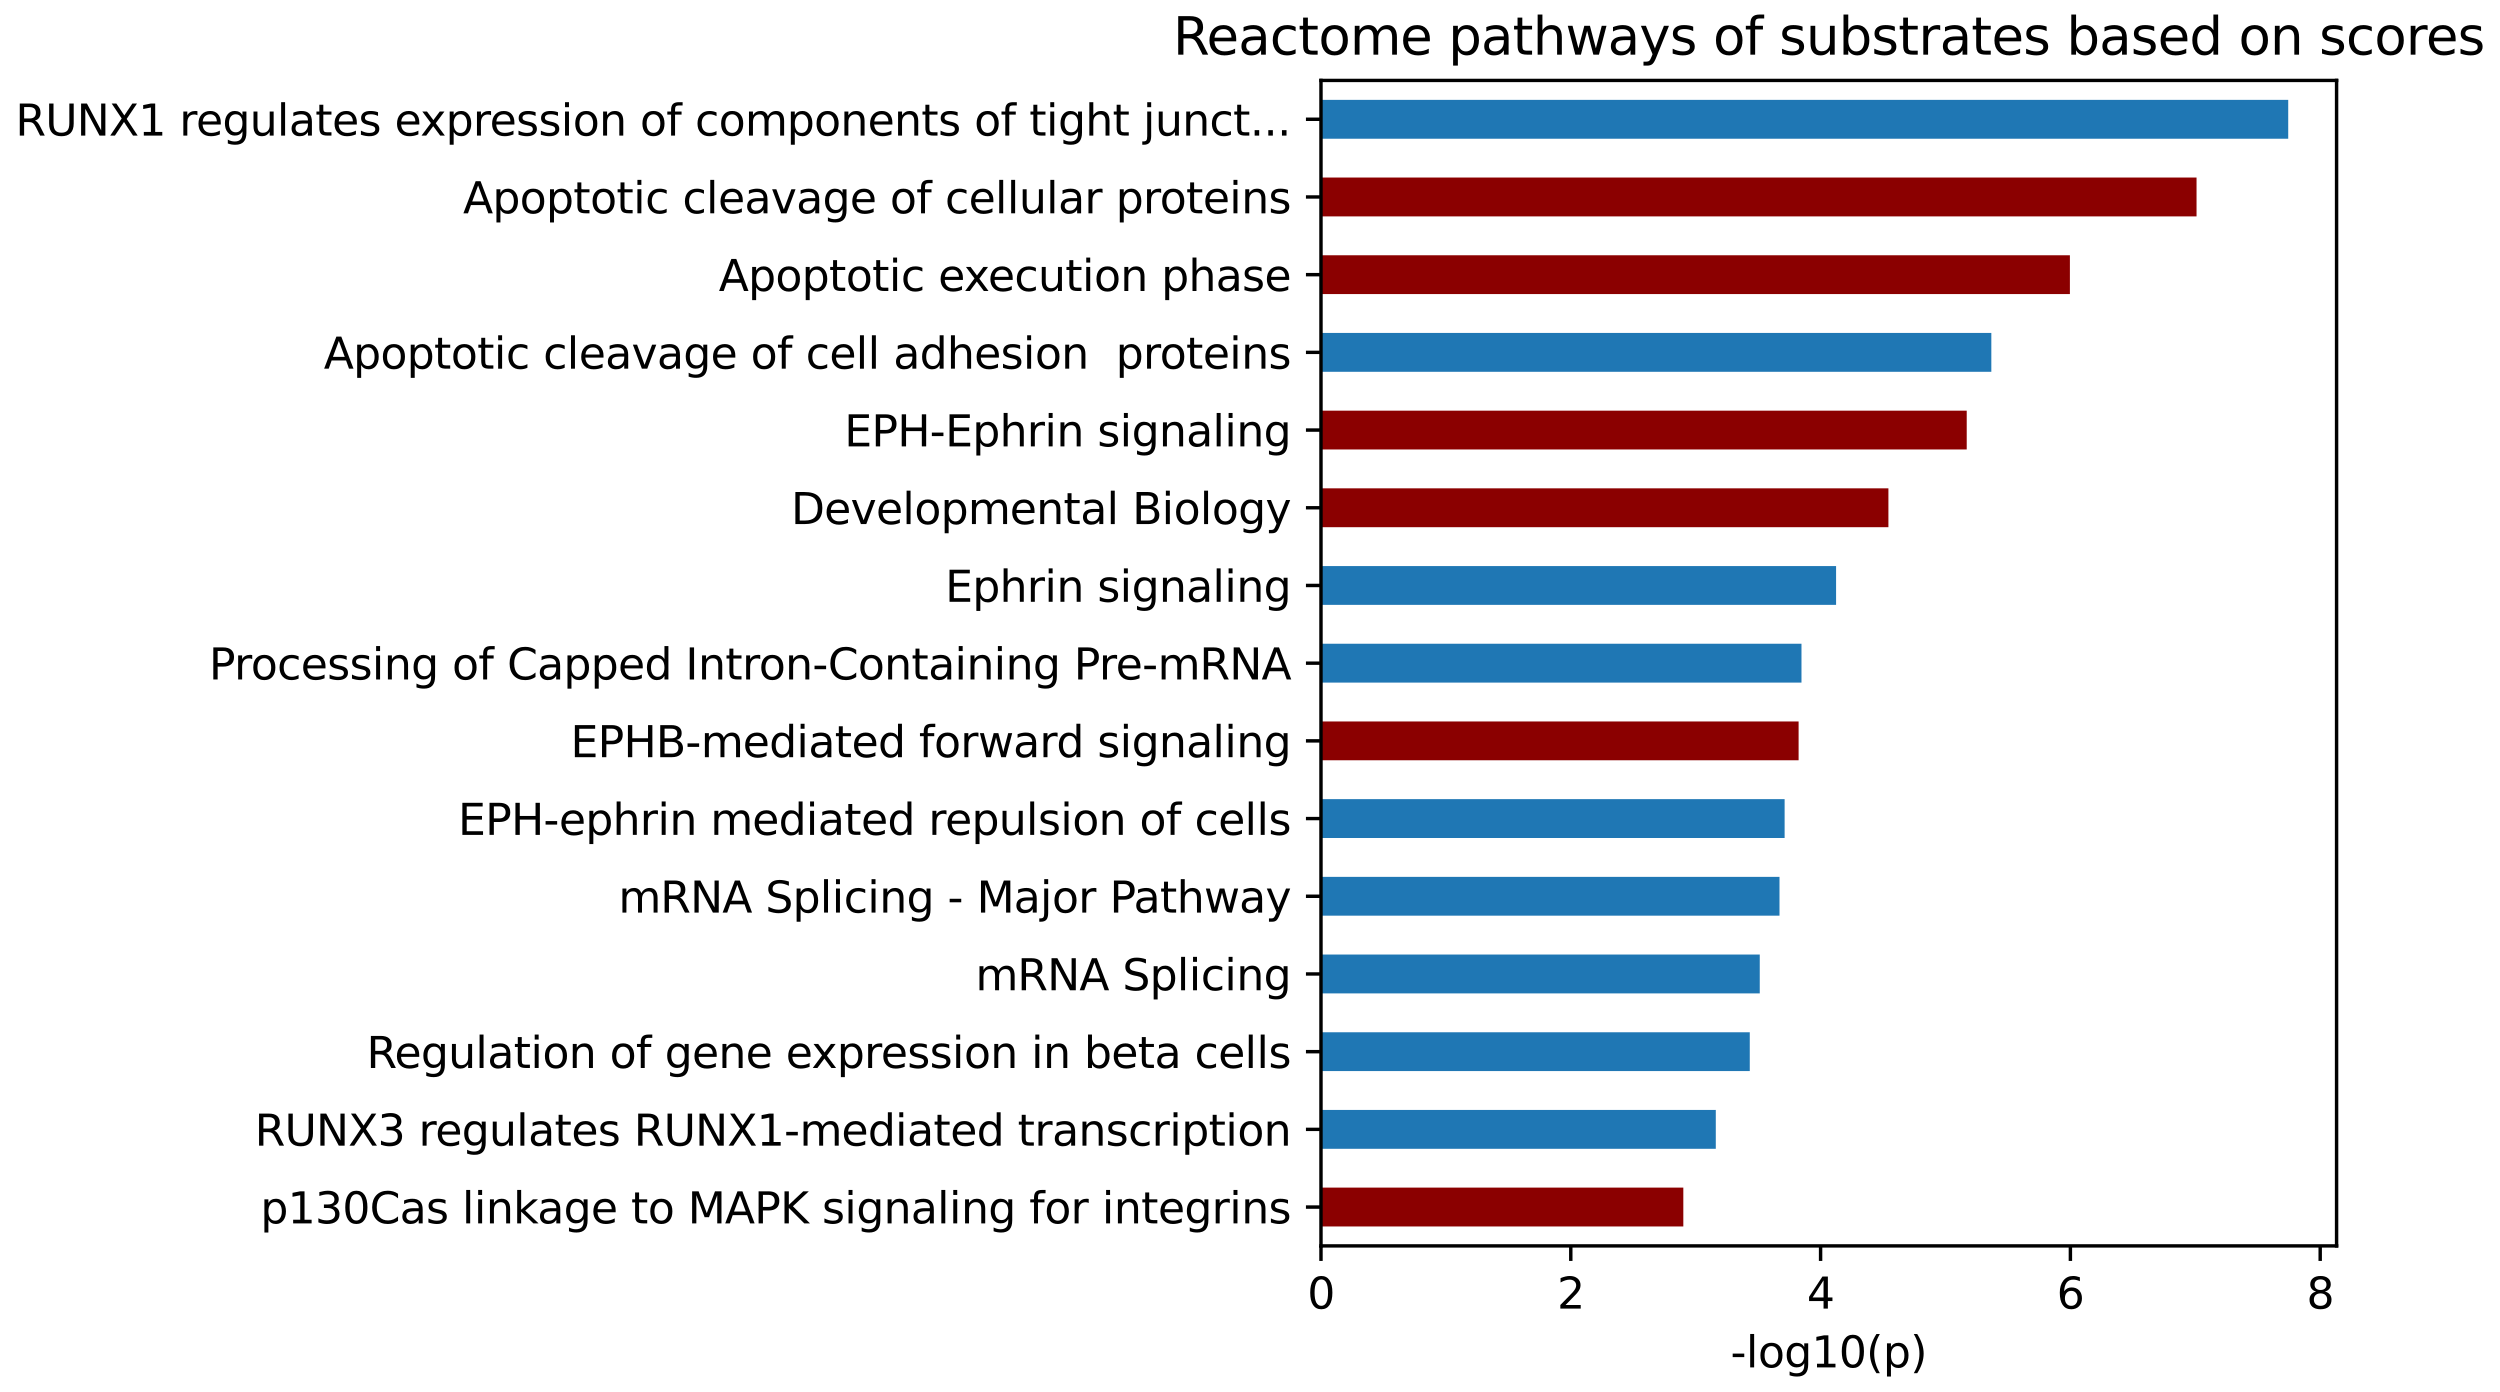 <?xml version="1.0" encoding="utf-8" standalone="no"?>
<!DOCTYPE svg PUBLIC "-//W3C//DTD SVG 1.1//EN"
  "http://www.w3.org/Graphics/SVG/1.1/DTD/svg11.dtd">
<svg xmlns:xlink="http://www.w3.org/1999/xlink" width="581.823pt" height="323.914pt" viewBox="0 0 581.823 323.914" xmlns="http://www.w3.org/2000/svg" version="1.1">
 <defs>
  <style type="text/css">*{stroke-linejoin: round; stroke-linecap: butt}</style>
 </defs>
 <g id="figure_1">
  <g id="patch_1">
   <path d="M 0 323.914 
L 581.823 323.914 
L 581.823 0 
L 0 0 
L 0 323.914 
z
" style="fill: none"/>
  </g>
  <g id="axes_1">
   <g id="patch_2">
    <path d="M 307.431 289.958 
L 543.791 289.958 
L 543.791 18.718 
L 307.431 18.718 
L 307.431 289.958 
z
" style="fill: none"/>
   </g>
   <g id="patch_3">
    <path d="M 307.431 285.437 
L 391.758 285.437 
L 391.758 276.396 
L 307.431 276.396 
z
" clip-path="url(#pa92a262b2f)" style="fill: #8b0000"/>
   </g>
   <g id="patch_4">
    <path d="M 307.431 267.355 
L 399.316 267.355 
L 399.316 258.313 
L 307.431 258.313 
z
" clip-path="url(#pa92a262b2f)" style="fill: #1f77b4"/>
   </g>
   <g id="patch_5">
    <path d="M 307.431 249.272 
L 407.223 249.272 
L 407.223 240.231 
L 307.431 240.231 
z
" clip-path="url(#pa92a262b2f)" style="fill: #1f77b4"/>
   </g>
   <g id="patch_6">
    <path d="M 307.431 231.189 
L 409.548 231.189 
L 409.548 222.148 
L 307.431 222.148 
z
" clip-path="url(#pa92a262b2f)" style="fill: #1f77b4"/>
   </g>
   <g id="patch_7">
    <path d="M 307.431 213.107 
L 414.141 213.107 
L 414.141 204.065 
L 307.431 204.065 
z
" clip-path="url(#pa92a262b2f)" style="fill: #1f77b4"/>
   </g>
   <g id="patch_8">
    <path d="M 307.431 195.024 
L 415.333 195.024 
L 415.333 185.983 
L 307.431 185.983 
z
" clip-path="url(#pa92a262b2f)" style="fill: #1f77b4"/>
   </g>
   <g id="patch_9">
    <path d="M 307.431 176.941 
L 418.588 176.941 
L 418.588 167.9 
L 307.431 167.9 
z
" clip-path="url(#pa92a262b2f)" style="fill: #8b0000"/>
   </g>
   <g id="patch_10">
    <path d="M 307.431 158.859 
L 419.257 158.859 
L 419.257 149.817 
L 307.431 149.817 
z
" clip-path="url(#pa92a262b2f)" style="fill: #1f77b4"/>
   </g>
   <g id="patch_11">
    <path d="M 307.431 140.776 
L 427.309 140.776 
L 427.309 131.735 
L 307.431 131.735 
z
" clip-path="url(#pa92a262b2f)" style="fill: #1f77b4"/>
   </g>
   <g id="patch_12">
    <path d="M 307.431 122.693 
L 439.488 122.693 
L 439.488 113.652 
L 307.431 113.652 
z
" clip-path="url(#pa92a262b2f)" style="fill: #8b0000"/>
   </g>
   <g id="patch_13">
    <path d="M 307.431 104.611 
L 457.714 104.611 
L 457.714 95.569 
L 307.431 95.569 
z
" clip-path="url(#pa92a262b2f)" style="fill: #8b0000"/>
   </g>
   <g id="patch_14">
    <path d="M 307.431 86.528 
L 463.441 86.528 
L 463.441 77.487 
L 307.431 77.487 
z
" clip-path="url(#pa92a262b2f)" style="fill: #1f77b4"/>
   </g>
   <g id="patch_15">
    <path d="M 307.431 68.445 
L 481.725 68.445 
L 481.725 59.404 
L 307.431 59.404 
z
" clip-path="url(#pa92a262b2f)" style="fill: #8b0000"/>
   </g>
   <g id="patch_16">
    <path d="M 307.431 50.363 
L 511.2 50.363 
L 511.2 41.321 
L 307.431 41.321 
z
" clip-path="url(#pa92a262b2f)" style="fill: #8b0000"/>
   </g>
   <g id="patch_17">
    <path d="M 307.431 32.28 
L 532.536 32.28 
L 532.536 23.239 
L 307.431 23.239 
z
" clip-path="url(#pa92a262b2f)" style="fill: #1f77b4"/>
   </g>
   <g id="matplotlib.axis_1">
    <g id="xtick_1">
     <g id="line2d_1">
      <defs>
       <path id="mb84afc6872" d="M 0 0 
L 0 3.5 
" style="stroke: #000000; stroke-width: 0.8"/>
      </defs>
      <g>
       <use xlink:href="#mb84afc6872" x="307.431" y="289.958" style="stroke: #000000; stroke-width: 0.8"/>
      </g>
     </g>
     <g id="text_1">
      <!-- 0 -->
      <g transform="translate(304.25 304.557) scale(0.1 -0.1)">
       <defs>
        <path id="DejaVuSans-30" d="M 2034 4250 
Q 1547 4250 1301 3770 
Q 1056 3291 1056 2328 
Q 1056 1369 1301 889 
Q 1547 409 2034 409 
Q 2525 409 2770 889 
Q 3016 1369 3016 2328 
Q 3016 3291 2770 3770 
Q 2525 4250 2034 4250 
z
M 2034 4750 
Q 2819 4750 3233 4129 
Q 3647 3509 3647 2328 
Q 3647 1150 3233 529 
Q 2819 -91 2034 -91 
Q 1250 -91 836 529 
Q 422 1150 422 2328 
Q 422 3509 836 4129 
Q 1250 4750 2034 4750 
z
" transform="scale(0.016)"/>
       </defs>
       <use xlink:href="#DejaVuSans-30"/>
      </g>
     </g>
    </g>
    <g id="xtick_2">
     <g id="line2d_2">
      <g>
       <use xlink:href="#mb84afc6872" x="365.568" y="289.958" style="stroke: #000000; stroke-width: 0.8"/>
      </g>
     </g>
     <g id="text_2">
      <!-- 2 -->
      <g transform="translate(362.387 304.557) scale(0.1 -0.1)">
       <defs>
        <path id="DejaVuSans-32" d="M 1228 531 
L 3431 531 
L 3431 0 
L 469 0 
L 469 531 
Q 828 903 1448 1529 
Q 2069 2156 2228 2338 
Q 2531 2678 2651 2914 
Q 2772 3150 2772 3378 
Q 2772 3750 2511 3984 
Q 2250 4219 1831 4219 
Q 1534 4219 1204 4116 
Q 875 4013 500 3803 
L 500 4441 
Q 881 4594 1212 4672 
Q 1544 4750 1819 4750 
Q 2544 4750 2975 4387 
Q 3406 4025 3406 3419 
Q 3406 3131 3298 2873 
Q 3191 2616 2906 2266 
Q 2828 2175 2409 1742 
Q 1991 1309 1228 531 
z
" transform="scale(0.016)"/>
       </defs>
       <use xlink:href="#DejaVuSans-32"/>
      </g>
     </g>
    </g>
    <g id="xtick_3">
     <g id="line2d_3">
      <g>
       <use xlink:href="#mb84afc6872" x="423.704" y="289.958" style="stroke: #000000; stroke-width: 0.8"/>
      </g>
     </g>
     <g id="text_3">
      <!-- 4 -->
      <g transform="translate(420.523 304.557) scale(0.1 -0.1)">
       <defs>
        <path id="DejaVuSans-34" d="M 2419 4116 
L 825 1625 
L 2419 1625 
L 2419 4116 
z
M 2253 4666 
L 3047 4666 
L 3047 1625 
L 3713 1625 
L 3713 1100 
L 3047 1100 
L 3047 0 
L 2419 0 
L 2419 1100 
L 313 1100 
L 313 1709 
L 2253 4666 
z
" transform="scale(0.016)"/>
       </defs>
       <use xlink:href="#DejaVuSans-34"/>
      </g>
     </g>
    </g>
    <g id="xtick_4">
     <g id="line2d_4">
      <g>
       <use xlink:href="#mb84afc6872" x="481.841" y="289.958" style="stroke: #000000; stroke-width: 0.8"/>
      </g>
     </g>
     <g id="text_4">
      <!-- 6 -->
      <g transform="translate(478.66 304.557) scale(0.1 -0.1)">
       <defs>
        <path id="DejaVuSans-36" d="M 2113 2584 
Q 1688 2584 1439 2293 
Q 1191 2003 1191 1497 
Q 1191 994 1439 701 
Q 1688 409 2113 409 
Q 2538 409 2786 701 
Q 3034 994 3034 1497 
Q 3034 2003 2786 2293 
Q 2538 2584 2113 2584 
z
M 3366 4563 
L 3366 3988 
Q 3128 4100 2886 4159 
Q 2644 4219 2406 4219 
Q 1781 4219 1451 3797 
Q 1122 3375 1075 2522 
Q 1259 2794 1537 2939 
Q 1816 3084 2150 3084 
Q 2853 3084 3261 2657 
Q 3669 2231 3669 1497 
Q 3669 778 3244 343 
Q 2819 -91 2113 -91 
Q 1303 -91 875 529 
Q 447 1150 447 2328 
Q 447 3434 972 4092 
Q 1497 4750 2381 4750 
Q 2619 4750 2861 4703 
Q 3103 4656 3366 4563 
z
" transform="scale(0.016)"/>
       </defs>
       <use xlink:href="#DejaVuSans-36"/>
      </g>
     </g>
    </g>
    <g id="xtick_5">
     <g id="line2d_5">
      <g>
       <use xlink:href="#mb84afc6872" x="539.977" y="289.958" style="stroke: #000000; stroke-width: 0.8"/>
      </g>
     </g>
     <g id="text_5">
      <!-- 8 -->
      <g transform="translate(536.796 304.557) scale(0.1 -0.1)">
       <defs>
        <path id="DejaVuSans-38" d="M 2034 2216 
Q 1584 2216 1326 1975 
Q 1069 1734 1069 1313 
Q 1069 891 1326 650 
Q 1584 409 2034 409 
Q 2484 409 2743 651 
Q 3003 894 3003 1313 
Q 3003 1734 2745 1975 
Q 2488 2216 2034 2216 
z
M 1403 2484 
Q 997 2584 770 2862 
Q 544 3141 544 3541 
Q 544 4100 942 4425 
Q 1341 4750 2034 4750 
Q 2731 4750 3128 4425 
Q 3525 4100 3525 3541 
Q 3525 3141 3298 2862 
Q 3072 2584 2669 2484 
Q 3125 2378 3379 2068 
Q 3634 1759 3634 1313 
Q 3634 634 3220 271 
Q 2806 -91 2034 -91 
Q 1263 -91 848 271 
Q 434 634 434 1313 
Q 434 1759 690 2068 
Q 947 2378 1403 2484 
z
M 1172 3481 
Q 1172 3119 1398 2916 
Q 1625 2713 2034 2713 
Q 2441 2713 2670 2916 
Q 2900 3119 2900 3481 
Q 2900 3844 2670 4047 
Q 2441 4250 2034 4250 
Q 1625 4250 1398 4047 
Q 1172 3844 1172 3481 
z
" transform="scale(0.016)"/>
       </defs>
       <use xlink:href="#DejaVuSans-38"/>
      </g>
     </g>
    </g>
    <g id="text_6">
     <!-- -log10(p) -->
     <g transform="translate(402.746 318.235) scale(0.1 -0.1)">
      <defs>
       <path id="DejaVuSans-2d" d="M 313 2009 
L 1997 2009 
L 1997 1497 
L 313 1497 
L 313 2009 
z
" transform="scale(0.016)"/>
       <path id="DejaVuSans-6c" d="M 603 4863 
L 1178 4863 
L 1178 0 
L 603 0 
L 603 4863 
z
" transform="scale(0.016)"/>
       <path id="DejaVuSans-6f" d="M 1959 3097 
Q 1497 3097 1228 2736 
Q 959 2375 959 1747 
Q 959 1119 1226 758 
Q 1494 397 1959 397 
Q 2419 397 2687 759 
Q 2956 1122 2956 1747 
Q 2956 2369 2687 2733 
Q 2419 3097 1959 3097 
z
M 1959 3584 
Q 2709 3584 3137 3096 
Q 3566 2609 3566 1747 
Q 3566 888 3137 398 
Q 2709 -91 1959 -91 
Q 1206 -91 779 398 
Q 353 888 353 1747 
Q 353 2609 779 3096 
Q 1206 3584 1959 3584 
z
" transform="scale(0.016)"/>
       <path id="DejaVuSans-67" d="M 2906 1791 
Q 2906 2416 2648 2759 
Q 2391 3103 1925 3103 
Q 1463 3103 1205 2759 
Q 947 2416 947 1791 
Q 947 1169 1205 825 
Q 1463 481 1925 481 
Q 2391 481 2648 825 
Q 2906 1169 2906 1791 
z
M 3481 434 
Q 3481 -459 3084 -895 
Q 2688 -1331 1869 -1331 
Q 1566 -1331 1297 -1286 
Q 1028 -1241 775 -1147 
L 775 -588 
Q 1028 -725 1275 -790 
Q 1522 -856 1778 -856 
Q 2344 -856 2625 -561 
Q 2906 -266 2906 331 
L 2906 616 
Q 2728 306 2450 153 
Q 2172 0 1784 0 
Q 1141 0 747 490 
Q 353 981 353 1791 
Q 353 2603 747 3093 
Q 1141 3584 1784 3584 
Q 2172 3584 2450 3431 
Q 2728 3278 2906 2969 
L 2906 3500 
L 3481 3500 
L 3481 434 
z
" transform="scale(0.016)"/>
       <path id="DejaVuSans-31" d="M 794 531 
L 1825 531 
L 1825 4091 
L 703 3866 
L 703 4441 
L 1819 4666 
L 2450 4666 
L 2450 531 
L 3481 531 
L 3481 0 
L 794 0 
L 794 531 
z
" transform="scale(0.016)"/>
       <path id="DejaVuSans-28" d="M 1984 4856 
Q 1566 4138 1362 3434 
Q 1159 2731 1159 2009 
Q 1159 1288 1364 580 
Q 1569 -128 1984 -844 
L 1484 -844 
Q 1016 -109 783 600 
Q 550 1309 550 2009 
Q 550 2706 781 3412 
Q 1013 4119 1484 4856 
L 1984 4856 
z
" transform="scale(0.016)"/>
       <path id="DejaVuSans-70" d="M 1159 525 
L 1159 -1331 
L 581 -1331 
L 581 3500 
L 1159 3500 
L 1159 2969 
Q 1341 3281 1617 3432 
Q 1894 3584 2278 3584 
Q 2916 3584 3314 3078 
Q 3713 2572 3713 1747 
Q 3713 922 3314 415 
Q 2916 -91 2278 -91 
Q 1894 -91 1617 61 
Q 1341 213 1159 525 
z
M 3116 1747 
Q 3116 2381 2855 2742 
Q 2594 3103 2138 3103 
Q 1681 3103 1420 2742 
Q 1159 2381 1159 1747 
Q 1159 1113 1420 752 
Q 1681 391 2138 391 
Q 2594 391 2855 752 
Q 3116 1113 3116 1747 
z
" transform="scale(0.016)"/>
       <path id="DejaVuSans-29" d="M 513 4856 
L 1013 4856 
Q 1481 4119 1714 3412 
Q 1947 2706 1947 2009 
Q 1947 1309 1714 600 
Q 1481 -109 1013 -844 
L 513 -844 
Q 928 -128 1133 580 
Q 1338 1288 1338 2009 
Q 1338 2731 1133 3434 
Q 928 4138 513 4856 
z
" transform="scale(0.016)"/>
      </defs>
      <use xlink:href="#DejaVuSans-2d"/>
      <use xlink:href="#DejaVuSans-6c" transform="translate(36.084 0)"/>
      <use xlink:href="#DejaVuSans-6f" transform="translate(63.867 0)"/>
      <use xlink:href="#DejaVuSans-67" transform="translate(125.049 0)"/>
      <use xlink:href="#DejaVuSans-31" transform="translate(188.525 0)"/>
      <use xlink:href="#DejaVuSans-30" transform="translate(252.148 0)"/>
      <use xlink:href="#DejaVuSans-28" transform="translate(315.771 0)"/>
      <use xlink:href="#DejaVuSans-70" transform="translate(354.785 0)"/>
      <use xlink:href="#DejaVuSans-29" transform="translate(418.262 0)"/>
     </g>
    </g>
   </g>
   <g id="matplotlib.axis_2">
    <g id="ytick_1">
     <g id="line2d_6">
      <defs>
       <path id="m4042b0f60e" d="M 0 0 
L -3.5 0 
" style="stroke: #000000; stroke-width: 0.8"/>
      </defs>
      <g>
       <use xlink:href="#m4042b0f60e" x="307.431" y="280.917" style="stroke: #000000; stroke-width: 0.8"/>
      </g>
     </g>
     <g id="text_7">
      <!-- p130Cas linkage to MAPK signaling for integrins -->
      <g transform="translate(60.605 284.716) scale(0.1 -0.1)">
       <defs>
        <path id="DejaVuSans-33" d="M 2597 2516 
Q 3050 2419 3304 2112 
Q 3559 1806 3559 1356 
Q 3559 666 3084 287 
Q 2609 -91 1734 -91 
Q 1441 -91 1130 -33 
Q 819 25 488 141 
L 488 750 
Q 750 597 1062 519 
Q 1375 441 1716 441 
Q 2309 441 2620 675 
Q 2931 909 2931 1356 
Q 2931 1769 2642 2001 
Q 2353 2234 1838 2234 
L 1294 2234 
L 1294 2753 
L 1863 2753 
Q 2328 2753 2575 2939 
Q 2822 3125 2822 3475 
Q 2822 3834 2567 4026 
Q 2313 4219 1838 4219 
Q 1578 4219 1281 4162 
Q 984 4106 628 3988 
L 628 4550 
Q 988 4650 1302 4700 
Q 1616 4750 1894 4750 
Q 2613 4750 3031 4423 
Q 3450 4097 3450 3541 
Q 3450 3153 3228 2886 
Q 3006 2619 2597 2516 
z
" transform="scale(0.016)"/>
        <path id="DejaVuSans-43" d="M 4122 4306 
L 4122 3641 
Q 3803 3938 3442 4084 
Q 3081 4231 2675 4231 
Q 1875 4231 1450 3742 
Q 1025 3253 1025 2328 
Q 1025 1406 1450 917 
Q 1875 428 2675 428 
Q 3081 428 3442 575 
Q 3803 722 4122 1019 
L 4122 359 
Q 3791 134 3420 21 
Q 3050 -91 2638 -91 
Q 1578 -91 968 557 
Q 359 1206 359 2328 
Q 359 3453 968 4101 
Q 1578 4750 2638 4750 
Q 3056 4750 3426 4639 
Q 3797 4528 4122 4306 
z
" transform="scale(0.016)"/>
        <path id="DejaVuSans-61" d="M 2194 1759 
Q 1497 1759 1228 1600 
Q 959 1441 959 1056 
Q 959 750 1161 570 
Q 1363 391 1709 391 
Q 2188 391 2477 730 
Q 2766 1069 2766 1631 
L 2766 1759 
L 2194 1759 
z
M 3341 1997 
L 3341 0 
L 2766 0 
L 2766 531 
Q 2569 213 2275 61 
Q 1981 -91 1556 -91 
Q 1019 -91 701 211 
Q 384 513 384 1019 
Q 384 1609 779 1909 
Q 1175 2209 1959 2209 
L 2766 2209 
L 2766 2266 
Q 2766 2663 2505 2880 
Q 2244 3097 1772 3097 
Q 1472 3097 1187 3025 
Q 903 2953 641 2809 
L 641 3341 
Q 956 3463 1253 3523 
Q 1550 3584 1831 3584 
Q 2591 3584 2966 3190 
Q 3341 2797 3341 1997 
z
" transform="scale(0.016)"/>
        <path id="DejaVuSans-73" d="M 2834 3397 
L 2834 2853 
Q 2591 2978 2328 3040 
Q 2066 3103 1784 3103 
Q 1356 3103 1142 2972 
Q 928 2841 928 2578 
Q 928 2378 1081 2264 
Q 1234 2150 1697 2047 
L 1894 2003 
Q 2506 1872 2764 1633 
Q 3022 1394 3022 966 
Q 3022 478 2636 193 
Q 2250 -91 1575 -91 
Q 1294 -91 989 -36 
Q 684 19 347 128 
L 347 722 
Q 666 556 975 473 
Q 1284 391 1588 391 
Q 1994 391 2212 530 
Q 2431 669 2431 922 
Q 2431 1156 2273 1281 
Q 2116 1406 1581 1522 
L 1381 1569 
Q 847 1681 609 1914 
Q 372 2147 372 2553 
Q 372 3047 722 3315 
Q 1072 3584 1716 3584 
Q 2034 3584 2315 3537 
Q 2597 3491 2834 3397 
z
" transform="scale(0.016)"/>
        <path id="DejaVuSans-20" transform="scale(0.016)"/>
        <path id="DejaVuSans-69" d="M 603 3500 
L 1178 3500 
L 1178 0 
L 603 0 
L 603 3500 
z
M 603 4863 
L 1178 4863 
L 1178 4134 
L 603 4134 
L 603 4863 
z
" transform="scale(0.016)"/>
        <path id="DejaVuSans-6e" d="M 3513 2113 
L 3513 0 
L 2938 0 
L 2938 2094 
Q 2938 2591 2744 2837 
Q 2550 3084 2163 3084 
Q 1697 3084 1428 2787 
Q 1159 2491 1159 1978 
L 1159 0 
L 581 0 
L 581 3500 
L 1159 3500 
L 1159 2956 
Q 1366 3272 1645 3428 
Q 1925 3584 2291 3584 
Q 2894 3584 3203 3211 
Q 3513 2838 3513 2113 
z
" transform="scale(0.016)"/>
        <path id="DejaVuSans-6b" d="M 581 4863 
L 1159 4863 
L 1159 1991 
L 2875 3500 
L 3609 3500 
L 1753 1863 
L 3688 0 
L 2938 0 
L 1159 1709 
L 1159 0 
L 581 0 
L 581 4863 
z
" transform="scale(0.016)"/>
        <path id="DejaVuSans-65" d="M 3597 1894 
L 3597 1613 
L 953 1613 
Q 991 1019 1311 708 
Q 1631 397 2203 397 
Q 2534 397 2845 478 
Q 3156 559 3463 722 
L 3463 178 
Q 3153 47 2828 -22 
Q 2503 -91 2169 -91 
Q 1331 -91 842 396 
Q 353 884 353 1716 
Q 353 2575 817 3079 
Q 1281 3584 2069 3584 
Q 2775 3584 3186 3129 
Q 3597 2675 3597 1894 
z
M 3022 2063 
Q 3016 2534 2758 2815 
Q 2500 3097 2075 3097 
Q 1594 3097 1305 2825 
Q 1016 2553 972 2059 
L 3022 2063 
z
" transform="scale(0.016)"/>
        <path id="DejaVuSans-74" d="M 1172 4494 
L 1172 3500 
L 2356 3500 
L 2356 3053 
L 1172 3053 
L 1172 1153 
Q 1172 725 1289 603 
Q 1406 481 1766 481 
L 2356 481 
L 2356 0 
L 1766 0 
Q 1100 0 847 248 
Q 594 497 594 1153 
L 594 3053 
L 172 3053 
L 172 3500 
L 594 3500 
L 594 4494 
L 1172 4494 
z
" transform="scale(0.016)"/>
        <path id="DejaVuSans-4d" d="M 628 4666 
L 1569 4666 
L 2759 1491 
L 3956 4666 
L 4897 4666 
L 4897 0 
L 4281 0 
L 4281 4097 
L 3078 897 
L 2444 897 
L 1241 4097 
L 1241 0 
L 628 0 
L 628 4666 
z
" transform="scale(0.016)"/>
        <path id="DejaVuSans-41" d="M 2188 4044 
L 1331 1722 
L 3047 1722 
L 2188 4044 
z
M 1831 4666 
L 2547 4666 
L 4325 0 
L 3669 0 
L 3244 1197 
L 1141 1197 
L 716 0 
L 50 0 
L 1831 4666 
z
" transform="scale(0.016)"/>
        <path id="DejaVuSans-50" d="M 1259 4147 
L 1259 2394 
L 2053 2394 
Q 2494 2394 2734 2622 
Q 2975 2850 2975 3272 
Q 2975 3691 2734 3919 
Q 2494 4147 2053 4147 
L 1259 4147 
z
M 628 4666 
L 2053 4666 
Q 2838 4666 3239 4311 
Q 3641 3956 3641 3272 
Q 3641 2581 3239 2228 
Q 2838 1875 2053 1875 
L 1259 1875 
L 1259 0 
L 628 0 
L 628 4666 
z
" transform="scale(0.016)"/>
        <path id="DejaVuSans-4b" d="M 628 4666 
L 1259 4666 
L 1259 2694 
L 3353 4666 
L 4166 4666 
L 1850 2491 
L 4331 0 
L 3500 0 
L 1259 2247 
L 1259 0 
L 628 0 
L 628 4666 
z
" transform="scale(0.016)"/>
        <path id="DejaVuSans-66" d="M 2375 4863 
L 2375 4384 
L 1825 4384 
Q 1516 4384 1395 4259 
Q 1275 4134 1275 3809 
L 1275 3500 
L 2222 3500 
L 2222 3053 
L 1275 3053 
L 1275 0 
L 697 0 
L 697 3053 
L 147 3053 
L 147 3500 
L 697 3500 
L 697 3744 
Q 697 4328 969 4595 
Q 1241 4863 1831 4863 
L 2375 4863 
z
" transform="scale(0.016)"/>
        <path id="DejaVuSans-72" d="M 2631 2963 
Q 2534 3019 2420 3045 
Q 2306 3072 2169 3072 
Q 1681 3072 1420 2755 
Q 1159 2438 1159 1844 
L 1159 0 
L 581 0 
L 581 3500 
L 1159 3500 
L 1159 2956 
Q 1341 3275 1631 3429 
Q 1922 3584 2338 3584 
Q 2397 3584 2469 3576 
Q 2541 3569 2628 3553 
L 2631 2963 
z
" transform="scale(0.016)"/>
       </defs>
       <use xlink:href="#DejaVuSans-70"/>
       <use xlink:href="#DejaVuSans-31" transform="translate(63.477 0)"/>
       <use xlink:href="#DejaVuSans-33" transform="translate(127.1 0)"/>
       <use xlink:href="#DejaVuSans-30" transform="translate(190.723 0)"/>
       <use xlink:href="#DejaVuSans-43" transform="translate(254.346 0)"/>
       <use xlink:href="#DejaVuSans-61" transform="translate(324.17 0)"/>
       <use xlink:href="#DejaVuSans-73" transform="translate(385.449 0)"/>
       <use xlink:href="#DejaVuSans-20" transform="translate(437.549 0)"/>
       <use xlink:href="#DejaVuSans-6c" transform="translate(469.336 0)"/>
       <use xlink:href="#DejaVuSans-69" transform="translate(497.119 0)"/>
       <use xlink:href="#DejaVuSans-6e" transform="translate(524.902 0)"/>
       <use xlink:href="#DejaVuSans-6b" transform="translate(588.281 0)"/>
       <use xlink:href="#DejaVuSans-61" transform="translate(644.441 0)"/>
       <use xlink:href="#DejaVuSans-67" transform="translate(705.721 0)"/>
       <use xlink:href="#DejaVuSans-65" transform="translate(769.197 0)"/>
       <use xlink:href="#DejaVuSans-20" transform="translate(830.721 0)"/>
       <use xlink:href="#DejaVuSans-74" transform="translate(862.508 0)"/>
       <use xlink:href="#DejaVuSans-6f" transform="translate(901.717 0)"/>
       <use xlink:href="#DejaVuSans-20" transform="translate(962.898 0)"/>
       <use xlink:href="#DejaVuSans-4d" transform="translate(994.686 0)"/>
       <use xlink:href="#DejaVuSans-41" transform="translate(1080.965 0)"/>
       <use xlink:href="#DejaVuSans-50" transform="translate(1149.373 0)"/>
       <use xlink:href="#DejaVuSans-4b" transform="translate(1209.676 0)"/>
       <use xlink:href="#DejaVuSans-20" transform="translate(1275.252 0)"/>
       <use xlink:href="#DejaVuSans-73" transform="translate(1307.039 0)"/>
       <use xlink:href="#DejaVuSans-69" transform="translate(1359.139 0)"/>
       <use xlink:href="#DejaVuSans-67" transform="translate(1386.922 0)"/>
       <use xlink:href="#DejaVuSans-6e" transform="translate(1450.398 0)"/>
       <use xlink:href="#DejaVuSans-61" transform="translate(1513.777 0)"/>
       <use xlink:href="#DejaVuSans-6c" transform="translate(1575.057 0)"/>
       <use xlink:href="#DejaVuSans-69" transform="translate(1602.84 0)"/>
       <use xlink:href="#DejaVuSans-6e" transform="translate(1630.623 0)"/>
       <use xlink:href="#DejaVuSans-67" transform="translate(1694.002 0)"/>
       <use xlink:href="#DejaVuSans-20" transform="translate(1757.479 0)"/>
       <use xlink:href="#DejaVuSans-66" transform="translate(1789.266 0)"/>
       <use xlink:href="#DejaVuSans-6f" transform="translate(1824.471 0)"/>
       <use xlink:href="#DejaVuSans-72" transform="translate(1885.652 0)"/>
       <use xlink:href="#DejaVuSans-20" transform="translate(1926.766 0)"/>
       <use xlink:href="#DejaVuSans-69" transform="translate(1958.553 0)"/>
       <use xlink:href="#DejaVuSans-6e" transform="translate(1986.336 0)"/>
       <use xlink:href="#DejaVuSans-74" transform="translate(2049.715 0)"/>
       <use xlink:href="#DejaVuSans-65" transform="translate(2088.924 0)"/>
       <use xlink:href="#DejaVuSans-67" transform="translate(2150.447 0)"/>
       <use xlink:href="#DejaVuSans-72" transform="translate(2213.924 0)"/>
       <use xlink:href="#DejaVuSans-69" transform="translate(2255.037 0)"/>
       <use xlink:href="#DejaVuSans-6e" transform="translate(2282.82 0)"/>
       <use xlink:href="#DejaVuSans-73" transform="translate(2346.199 0)"/>
      </g>
     </g>
    </g>
    <g id="ytick_2">
     <g id="line2d_7">
      <g>
       <use xlink:href="#m4042b0f60e" x="307.431" y="262.834" style="stroke: #000000; stroke-width: 0.8"/>
      </g>
     </g>
     <g id="text_8">
      <!-- RUNX3 regulates RUNX1-mediated transcription -->
      <g transform="translate(59.286 266.633) scale(0.1 -0.1)">
       <defs>
        <path id="DejaVuSans-52" d="M 2841 2188 
Q 3044 2119 3236 1894 
Q 3428 1669 3622 1275 
L 4263 0 
L 3584 0 
L 2988 1197 
Q 2756 1666 2539 1819 
Q 2322 1972 1947 1972 
L 1259 1972 
L 1259 0 
L 628 0 
L 628 4666 
L 2053 4666 
Q 2853 4666 3247 4331 
Q 3641 3997 3641 3322 
Q 3641 2881 3436 2590 
Q 3231 2300 2841 2188 
z
M 1259 4147 
L 1259 2491 
L 2053 2491 
Q 2509 2491 2742 2702 
Q 2975 2913 2975 3322 
Q 2975 3731 2742 3939 
Q 2509 4147 2053 4147 
L 1259 4147 
z
" transform="scale(0.016)"/>
        <path id="DejaVuSans-55" d="M 556 4666 
L 1191 4666 
L 1191 1831 
Q 1191 1081 1462 751 
Q 1734 422 2344 422 
Q 2950 422 3222 751 
Q 3494 1081 3494 1831 
L 3494 4666 
L 4128 4666 
L 4128 1753 
Q 4128 841 3676 375 
Q 3225 -91 2344 -91 
Q 1459 -91 1007 375 
Q 556 841 556 1753 
L 556 4666 
z
" transform="scale(0.016)"/>
        <path id="DejaVuSans-4e" d="M 628 4666 
L 1478 4666 
L 3547 763 
L 3547 4666 
L 4159 4666 
L 4159 0 
L 3309 0 
L 1241 3903 
L 1241 0 
L 628 0 
L 628 4666 
z
" transform="scale(0.016)"/>
        <path id="DejaVuSans-58" d="M 403 4666 
L 1081 4666 
L 2241 2931 
L 3406 4666 
L 4084 4666 
L 2584 2425 
L 4184 0 
L 3506 0 
L 2194 1984 
L 872 0 
L 191 0 
L 1856 2491 
L 403 4666 
z
" transform="scale(0.016)"/>
        <path id="DejaVuSans-75" d="M 544 1381 
L 544 3500 
L 1119 3500 
L 1119 1403 
Q 1119 906 1312 657 
Q 1506 409 1894 409 
Q 2359 409 2629 706 
Q 2900 1003 2900 1516 
L 2900 3500 
L 3475 3500 
L 3475 0 
L 2900 0 
L 2900 538 
Q 2691 219 2414 64 
Q 2138 -91 1772 -91 
Q 1169 -91 856 284 
Q 544 659 544 1381 
z
M 1991 3584 
L 1991 3584 
z
" transform="scale(0.016)"/>
        <path id="DejaVuSans-6d" d="M 3328 2828 
Q 3544 3216 3844 3400 
Q 4144 3584 4550 3584 
Q 5097 3584 5394 3201 
Q 5691 2819 5691 2113 
L 5691 0 
L 5113 0 
L 5113 2094 
Q 5113 2597 4934 2840 
Q 4756 3084 4391 3084 
Q 3944 3084 3684 2787 
Q 3425 2491 3425 1978 
L 3425 0 
L 2847 0 
L 2847 2094 
Q 2847 2600 2669 2842 
Q 2491 3084 2119 3084 
Q 1678 3084 1418 2786 
Q 1159 2488 1159 1978 
L 1159 0 
L 581 0 
L 581 3500 
L 1159 3500 
L 1159 2956 
Q 1356 3278 1631 3431 
Q 1906 3584 2284 3584 
Q 2666 3584 2933 3390 
Q 3200 3197 3328 2828 
z
" transform="scale(0.016)"/>
        <path id="DejaVuSans-64" d="M 2906 2969 
L 2906 4863 
L 3481 4863 
L 3481 0 
L 2906 0 
L 2906 525 
Q 2725 213 2448 61 
Q 2172 -91 1784 -91 
Q 1150 -91 751 415 
Q 353 922 353 1747 
Q 353 2572 751 3078 
Q 1150 3584 1784 3584 
Q 2172 3584 2448 3432 
Q 2725 3281 2906 2969 
z
M 947 1747 
Q 947 1113 1208 752 
Q 1469 391 1925 391 
Q 2381 391 2643 752 
Q 2906 1113 2906 1747 
Q 2906 2381 2643 2742 
Q 2381 3103 1925 3103 
Q 1469 3103 1208 2742 
Q 947 2381 947 1747 
z
" transform="scale(0.016)"/>
        <path id="DejaVuSans-63" d="M 3122 3366 
L 3122 2828 
Q 2878 2963 2633 3030 
Q 2388 3097 2138 3097 
Q 1578 3097 1268 2742 
Q 959 2388 959 1747 
Q 959 1106 1268 751 
Q 1578 397 2138 397 
Q 2388 397 2633 464 
Q 2878 531 3122 666 
L 3122 134 
Q 2881 22 2623 -34 
Q 2366 -91 2075 -91 
Q 1284 -91 818 406 
Q 353 903 353 1747 
Q 353 2603 823 3093 
Q 1294 3584 2113 3584 
Q 2378 3584 2631 3529 
Q 2884 3475 3122 3366 
z
" transform="scale(0.016)"/>
       </defs>
       <use xlink:href="#DejaVuSans-52"/>
       <use xlink:href="#DejaVuSans-55" transform="translate(69.482 0)"/>
       <use xlink:href="#DejaVuSans-4e" transform="translate(142.676 0)"/>
       <use xlink:href="#DejaVuSans-58" transform="translate(217.48 0)"/>
       <use xlink:href="#DejaVuSans-33" transform="translate(285.986 0)"/>
       <use xlink:href="#DejaVuSans-20" transform="translate(349.609 0)"/>
       <use xlink:href="#DejaVuSans-72" transform="translate(381.396 0)"/>
       <use xlink:href="#DejaVuSans-65" transform="translate(420.26 0)"/>
       <use xlink:href="#DejaVuSans-67" transform="translate(481.783 0)"/>
       <use xlink:href="#DejaVuSans-75" transform="translate(545.26 0)"/>
       <use xlink:href="#DejaVuSans-6c" transform="translate(608.639 0)"/>
       <use xlink:href="#DejaVuSans-61" transform="translate(636.422 0)"/>
       <use xlink:href="#DejaVuSans-74" transform="translate(697.701 0)"/>
       <use xlink:href="#DejaVuSans-65" transform="translate(736.91 0)"/>
       <use xlink:href="#DejaVuSans-73" transform="translate(798.434 0)"/>
       <use xlink:href="#DejaVuSans-20" transform="translate(850.533 0)"/>
       <use xlink:href="#DejaVuSans-52" transform="translate(882.32 0)"/>
       <use xlink:href="#DejaVuSans-55" transform="translate(951.803 0)"/>
       <use xlink:href="#DejaVuSans-4e" transform="translate(1024.996 0)"/>
       <use xlink:href="#DejaVuSans-58" transform="translate(1099.801 0)"/>
       <use xlink:href="#DejaVuSans-31" transform="translate(1168.307 0)"/>
       <use xlink:href="#DejaVuSans-2d" transform="translate(1231.93 0)"/>
       <use xlink:href="#DejaVuSans-6d" transform="translate(1268.014 0)"/>
       <use xlink:href="#DejaVuSans-65" transform="translate(1365.426 0)"/>
       <use xlink:href="#DejaVuSans-64" transform="translate(1426.949 0)"/>
       <use xlink:href="#DejaVuSans-69" transform="translate(1490.426 0)"/>
       <use xlink:href="#DejaVuSans-61" transform="translate(1518.209 0)"/>
       <use xlink:href="#DejaVuSans-74" transform="translate(1579.488 0)"/>
       <use xlink:href="#DejaVuSans-65" transform="translate(1618.697 0)"/>
       <use xlink:href="#DejaVuSans-64" transform="translate(1680.221 0)"/>
       <use xlink:href="#DejaVuSans-20" transform="translate(1743.697 0)"/>
       <use xlink:href="#DejaVuSans-74" transform="translate(1775.484 0)"/>
       <use xlink:href="#DejaVuSans-72" transform="translate(1814.693 0)"/>
       <use xlink:href="#DejaVuSans-61" transform="translate(1855.807 0)"/>
       <use xlink:href="#DejaVuSans-6e" transform="translate(1917.086 0)"/>
       <use xlink:href="#DejaVuSans-73" transform="translate(1980.465 0)"/>
       <use xlink:href="#DejaVuSans-63" transform="translate(2032.564 0)"/>
       <use xlink:href="#DejaVuSans-72" transform="translate(2087.545 0)"/>
       <use xlink:href="#DejaVuSans-69" transform="translate(2128.658 0)"/>
       <use xlink:href="#DejaVuSans-70" transform="translate(2156.441 0)"/>
       <use xlink:href="#DejaVuSans-74" transform="translate(2219.918 0)"/>
       <use xlink:href="#DejaVuSans-69" transform="translate(2259.127 0)"/>
       <use xlink:href="#DejaVuSans-6f" transform="translate(2286.91 0)"/>
       <use xlink:href="#DejaVuSans-6e" transform="translate(2348.092 0)"/>
      </g>
     </g>
    </g>
    <g id="ytick_3">
     <g id="line2d_8">
      <g>
       <use xlink:href="#m4042b0f60e" x="307.431" y="244.751" style="stroke: #000000; stroke-width: 0.8"/>
      </g>
     </g>
     <g id="text_9">
      <!-- Regulation of gene expression in beta cells -->
      <g transform="translate(85.312 248.551) scale(0.1 -0.1)">
       <defs>
        <path id="DejaVuSans-78" d="M 3513 3500 
L 2247 1797 
L 3578 0 
L 2900 0 
L 1881 1375 
L 863 0 
L 184 0 
L 1544 1831 
L 300 3500 
L 978 3500 
L 1906 2253 
L 2834 3500 
L 3513 3500 
z
" transform="scale(0.016)"/>
        <path id="DejaVuSans-62" d="M 3116 1747 
Q 3116 2381 2855 2742 
Q 2594 3103 2138 3103 
Q 1681 3103 1420 2742 
Q 1159 2381 1159 1747 
Q 1159 1113 1420 752 
Q 1681 391 2138 391 
Q 2594 391 2855 752 
Q 3116 1113 3116 1747 
z
M 1159 2969 
Q 1341 3281 1617 3432 
Q 1894 3584 2278 3584 
Q 2916 3584 3314 3078 
Q 3713 2572 3713 1747 
Q 3713 922 3314 415 
Q 2916 -91 2278 -91 
Q 1894 -91 1617 61 
Q 1341 213 1159 525 
L 1159 0 
L 581 0 
L 581 4863 
L 1159 4863 
L 1159 2969 
z
" transform="scale(0.016)"/>
       </defs>
       <use xlink:href="#DejaVuSans-52"/>
       <use xlink:href="#DejaVuSans-65" transform="translate(64.982 0)"/>
       <use xlink:href="#DejaVuSans-67" transform="translate(126.506 0)"/>
       <use xlink:href="#DejaVuSans-75" transform="translate(189.982 0)"/>
       <use xlink:href="#DejaVuSans-6c" transform="translate(253.361 0)"/>
       <use xlink:href="#DejaVuSans-61" transform="translate(281.145 0)"/>
       <use xlink:href="#DejaVuSans-74" transform="translate(342.424 0)"/>
       <use xlink:href="#DejaVuSans-69" transform="translate(381.633 0)"/>
       <use xlink:href="#DejaVuSans-6f" transform="translate(409.416 0)"/>
       <use xlink:href="#DejaVuSans-6e" transform="translate(470.598 0)"/>
       <use xlink:href="#DejaVuSans-20" transform="translate(533.977 0)"/>
       <use xlink:href="#DejaVuSans-6f" transform="translate(565.764 0)"/>
       <use xlink:href="#DejaVuSans-66" transform="translate(626.945 0)"/>
       <use xlink:href="#DejaVuSans-20" transform="translate(662.15 0)"/>
       <use xlink:href="#DejaVuSans-67" transform="translate(693.938 0)"/>
       <use xlink:href="#DejaVuSans-65" transform="translate(757.414 0)"/>
       <use xlink:href="#DejaVuSans-6e" transform="translate(818.938 0)"/>
       <use xlink:href="#DejaVuSans-65" transform="translate(882.316 0)"/>
       <use xlink:href="#DejaVuSans-20" transform="translate(943.84 0)"/>
       <use xlink:href="#DejaVuSans-65" transform="translate(975.627 0)"/>
       <use xlink:href="#DejaVuSans-78" transform="translate(1035.4 0)"/>
       <use xlink:href="#DejaVuSans-70" transform="translate(1094.58 0)"/>
       <use xlink:href="#DejaVuSans-72" transform="translate(1158.057 0)"/>
       <use xlink:href="#DejaVuSans-65" transform="translate(1196.92 0)"/>
       <use xlink:href="#DejaVuSans-73" transform="translate(1258.443 0)"/>
       <use xlink:href="#DejaVuSans-73" transform="translate(1310.543 0)"/>
       <use xlink:href="#DejaVuSans-69" transform="translate(1362.643 0)"/>
       <use xlink:href="#DejaVuSans-6f" transform="translate(1390.426 0)"/>
       <use xlink:href="#DejaVuSans-6e" transform="translate(1451.607 0)"/>
       <use xlink:href="#DejaVuSans-20" transform="translate(1514.986 0)"/>
       <use xlink:href="#DejaVuSans-69" transform="translate(1546.773 0)"/>
       <use xlink:href="#DejaVuSans-6e" transform="translate(1574.557 0)"/>
       <use xlink:href="#DejaVuSans-20" transform="translate(1637.936 0)"/>
       <use xlink:href="#DejaVuSans-62" transform="translate(1669.723 0)"/>
       <use xlink:href="#DejaVuSans-65" transform="translate(1733.199 0)"/>
       <use xlink:href="#DejaVuSans-74" transform="translate(1794.723 0)"/>
       <use xlink:href="#DejaVuSans-61" transform="translate(1833.932 0)"/>
       <use xlink:href="#DejaVuSans-20" transform="translate(1895.211 0)"/>
       <use xlink:href="#DejaVuSans-63" transform="translate(1926.998 0)"/>
       <use xlink:href="#DejaVuSans-65" transform="translate(1981.979 0)"/>
       <use xlink:href="#DejaVuSans-6c" transform="translate(2043.502 0)"/>
       <use xlink:href="#DejaVuSans-6c" transform="translate(2071.285 0)"/>
       <use xlink:href="#DejaVuSans-73" transform="translate(2099.068 0)"/>
      </g>
     </g>
    </g>
    <g id="ytick_4">
     <g id="line2d_9">
      <g>
       <use xlink:href="#m4042b0f60e" x="307.431" y="226.669" style="stroke: #000000; stroke-width: 0.8"/>
      </g>
     </g>
     <g id="text_10">
      <!-- mRNA Splicing -->
      <g transform="translate(227.027 230.468) scale(0.1 -0.1)">
       <defs>
        <path id="DejaVuSans-53" d="M 3425 4513 
L 3425 3897 
Q 3066 4069 2747 4153 
Q 2428 4238 2131 4238 
Q 1616 4238 1336 4038 
Q 1056 3838 1056 3469 
Q 1056 3159 1242 3001 
Q 1428 2844 1947 2747 
L 2328 2669 
Q 3034 2534 3370 2195 
Q 3706 1856 3706 1288 
Q 3706 609 3251 259 
Q 2797 -91 1919 -91 
Q 1588 -91 1214 -16 
Q 841 59 441 206 
L 441 856 
Q 825 641 1194 531 
Q 1563 422 1919 422 
Q 2459 422 2753 634 
Q 3047 847 3047 1241 
Q 3047 1584 2836 1778 
Q 2625 1972 2144 2069 
L 1759 2144 
Q 1053 2284 737 2584 
Q 422 2884 422 3419 
Q 422 4038 858 4394 
Q 1294 4750 2059 4750 
Q 2388 4750 2728 4690 
Q 3069 4631 3425 4513 
z
" transform="scale(0.016)"/>
       </defs>
       <use xlink:href="#DejaVuSans-6d"/>
       <use xlink:href="#DejaVuSans-52" transform="translate(97.412 0)"/>
       <use xlink:href="#DejaVuSans-4e" transform="translate(166.895 0)"/>
       <use xlink:href="#DejaVuSans-41" transform="translate(241.699 0)"/>
       <use xlink:href="#DejaVuSans-20" transform="translate(310.107 0)"/>
       <use xlink:href="#DejaVuSans-53" transform="translate(341.895 0)"/>
       <use xlink:href="#DejaVuSans-70" transform="translate(405.371 0)"/>
       <use xlink:href="#DejaVuSans-6c" transform="translate(468.848 0)"/>
       <use xlink:href="#DejaVuSans-69" transform="translate(496.631 0)"/>
       <use xlink:href="#DejaVuSans-63" transform="translate(524.414 0)"/>
       <use xlink:href="#DejaVuSans-69" transform="translate(579.395 0)"/>
       <use xlink:href="#DejaVuSans-6e" transform="translate(607.178 0)"/>
       <use xlink:href="#DejaVuSans-67" transform="translate(670.557 0)"/>
      </g>
     </g>
    </g>
    <g id="ytick_5">
     <g id="line2d_10">
      <g>
       <use xlink:href="#m4042b0f60e" x="307.431" y="208.586" style="stroke: #000000; stroke-width: 0.8"/>
      </g>
     </g>
     <g id="text_11">
      <!-- mRNA Splicing - Major Pathway -->
      <g transform="translate(143.93 212.385) scale(0.1 -0.1)">
       <defs>
        <path id="DejaVuSans-6a" d="M 603 3500 
L 1178 3500 
L 1178 -63 
Q 1178 -731 923 -1031 
Q 669 -1331 103 -1331 
L -116 -1331 
L -116 -844 
L 38 -844 
Q 366 -844 484 -692 
Q 603 -541 603 -63 
L 603 3500 
z
M 603 4863 
L 1178 4863 
L 1178 4134 
L 603 4134 
L 603 4863 
z
" transform="scale(0.016)"/>
        <path id="DejaVuSans-68" d="M 3513 2113 
L 3513 0 
L 2938 0 
L 2938 2094 
Q 2938 2591 2744 2837 
Q 2550 3084 2163 3084 
Q 1697 3084 1428 2787 
Q 1159 2491 1159 1978 
L 1159 0 
L 581 0 
L 581 4863 
L 1159 4863 
L 1159 2956 
Q 1366 3272 1645 3428 
Q 1925 3584 2291 3584 
Q 2894 3584 3203 3211 
Q 3513 2838 3513 2113 
z
" transform="scale(0.016)"/>
        <path id="DejaVuSans-77" d="M 269 3500 
L 844 3500 
L 1563 769 
L 2278 3500 
L 2956 3500 
L 3675 769 
L 4391 3500 
L 4966 3500 
L 4050 0 
L 3372 0 
L 2619 2869 
L 1863 0 
L 1184 0 
L 269 3500 
z
" transform="scale(0.016)"/>
        <path id="DejaVuSans-79" d="M 2059 -325 
Q 1816 -950 1584 -1140 
Q 1353 -1331 966 -1331 
L 506 -1331 
L 506 -850 
L 844 -850 
Q 1081 -850 1212 -737 
Q 1344 -625 1503 -206 
L 1606 56 
L 191 3500 
L 800 3500 
L 1894 763 
L 2988 3500 
L 3597 3500 
L 2059 -325 
z
" transform="scale(0.016)"/>
       </defs>
       <use xlink:href="#DejaVuSans-6d"/>
       <use xlink:href="#DejaVuSans-52" transform="translate(97.412 0)"/>
       <use xlink:href="#DejaVuSans-4e" transform="translate(166.895 0)"/>
       <use xlink:href="#DejaVuSans-41" transform="translate(241.699 0)"/>
       <use xlink:href="#DejaVuSans-20" transform="translate(310.107 0)"/>
       <use xlink:href="#DejaVuSans-53" transform="translate(341.895 0)"/>
       <use xlink:href="#DejaVuSans-70" transform="translate(405.371 0)"/>
       <use xlink:href="#DejaVuSans-6c" transform="translate(468.848 0)"/>
       <use xlink:href="#DejaVuSans-69" transform="translate(496.631 0)"/>
       <use xlink:href="#DejaVuSans-63" transform="translate(524.414 0)"/>
       <use xlink:href="#DejaVuSans-69" transform="translate(579.395 0)"/>
       <use xlink:href="#DejaVuSans-6e" transform="translate(607.178 0)"/>
       <use xlink:href="#DejaVuSans-67" transform="translate(670.557 0)"/>
       <use xlink:href="#DejaVuSans-20" transform="translate(734.033 0)"/>
       <use xlink:href="#DejaVuSans-2d" transform="translate(765.82 0)"/>
       <use xlink:href="#DejaVuSans-20" transform="translate(801.904 0)"/>
       <use xlink:href="#DejaVuSans-4d" transform="translate(833.691 0)"/>
       <use xlink:href="#DejaVuSans-61" transform="translate(919.971 0)"/>
       <use xlink:href="#DejaVuSans-6a" transform="translate(981.25 0)"/>
       <use xlink:href="#DejaVuSans-6f" transform="translate(1009.033 0)"/>
       <use xlink:href="#DejaVuSans-72" transform="translate(1070.215 0)"/>
       <use xlink:href="#DejaVuSans-20" transform="translate(1111.328 0)"/>
       <use xlink:href="#DejaVuSans-50" transform="translate(1143.115 0)"/>
       <use xlink:href="#DejaVuSans-61" transform="translate(1198.918 0)"/>
       <use xlink:href="#DejaVuSans-74" transform="translate(1260.197 0)"/>
       <use xlink:href="#DejaVuSans-68" transform="translate(1299.406 0)"/>
       <use xlink:href="#DejaVuSans-77" transform="translate(1362.785 0)"/>
       <use xlink:href="#DejaVuSans-61" transform="translate(1444.572 0)"/>
       <use xlink:href="#DejaVuSans-79" transform="translate(1505.852 0)"/>
      </g>
     </g>
    </g>
    <g id="ytick_6">
     <g id="line2d_11">
      <g>
       <use xlink:href="#m4042b0f60e" x="307.431" y="190.503" style="stroke: #000000; stroke-width: 0.8"/>
      </g>
     </g>
     <g id="text_12">
      <!-- EPH-ephrin mediated repulsion of cells -->
      <g transform="translate(106.603 194.303) scale(0.1 -0.1)">
       <defs>
        <path id="DejaVuSans-45" d="M 628 4666 
L 3578 4666 
L 3578 4134 
L 1259 4134 
L 1259 2753 
L 3481 2753 
L 3481 2222 
L 1259 2222 
L 1259 531 
L 3634 531 
L 3634 0 
L 628 0 
L 628 4666 
z
" transform="scale(0.016)"/>
        <path id="DejaVuSans-48" d="M 628 4666 
L 1259 4666 
L 1259 2753 
L 3553 2753 
L 3553 4666 
L 4184 4666 
L 4184 0 
L 3553 0 
L 3553 2222 
L 1259 2222 
L 1259 0 
L 628 0 
L 628 4666 
z
" transform="scale(0.016)"/>
       </defs>
       <use xlink:href="#DejaVuSans-45"/>
       <use xlink:href="#DejaVuSans-50" transform="translate(63.184 0)"/>
       <use xlink:href="#DejaVuSans-48" transform="translate(123.486 0)"/>
       <use xlink:href="#DejaVuSans-2d" transform="translate(198.682 0)"/>
       <use xlink:href="#DejaVuSans-65" transform="translate(234.766 0)"/>
       <use xlink:href="#DejaVuSans-70" transform="translate(296.289 0)"/>
       <use xlink:href="#DejaVuSans-68" transform="translate(359.766 0)"/>
       <use xlink:href="#DejaVuSans-72" transform="translate(423.145 0)"/>
       <use xlink:href="#DejaVuSans-69" transform="translate(464.258 0)"/>
       <use xlink:href="#DejaVuSans-6e" transform="translate(492.041 0)"/>
       <use xlink:href="#DejaVuSans-20" transform="translate(555.42 0)"/>
       <use xlink:href="#DejaVuSans-6d" transform="translate(587.207 0)"/>
       <use xlink:href="#DejaVuSans-65" transform="translate(684.619 0)"/>
       <use xlink:href="#DejaVuSans-64" transform="translate(746.143 0)"/>
       <use xlink:href="#DejaVuSans-69" transform="translate(809.619 0)"/>
       <use xlink:href="#DejaVuSans-61" transform="translate(837.402 0)"/>
       <use xlink:href="#DejaVuSans-74" transform="translate(898.682 0)"/>
       <use xlink:href="#DejaVuSans-65" transform="translate(937.891 0)"/>
       <use xlink:href="#DejaVuSans-64" transform="translate(999.414 0)"/>
       <use xlink:href="#DejaVuSans-20" transform="translate(1062.891 0)"/>
       <use xlink:href="#DejaVuSans-72" transform="translate(1094.678 0)"/>
       <use xlink:href="#DejaVuSans-65" transform="translate(1133.541 0)"/>
       <use xlink:href="#DejaVuSans-70" transform="translate(1195.064 0)"/>
       <use xlink:href="#DejaVuSans-75" transform="translate(1258.541 0)"/>
       <use xlink:href="#DejaVuSans-6c" transform="translate(1321.92 0)"/>
       <use xlink:href="#DejaVuSans-73" transform="translate(1349.703 0)"/>
       <use xlink:href="#DejaVuSans-69" transform="translate(1401.803 0)"/>
       <use xlink:href="#DejaVuSans-6f" transform="translate(1429.586 0)"/>
       <use xlink:href="#DejaVuSans-6e" transform="translate(1490.768 0)"/>
       <use xlink:href="#DejaVuSans-20" transform="translate(1554.146 0)"/>
       <use xlink:href="#DejaVuSans-6f" transform="translate(1585.934 0)"/>
       <use xlink:href="#DejaVuSans-66" transform="translate(1647.115 0)"/>
       <use xlink:href="#DejaVuSans-20" transform="translate(1682.32 0)"/>
       <use xlink:href="#DejaVuSans-63" transform="translate(1714.107 0)"/>
       <use xlink:href="#DejaVuSans-65" transform="translate(1769.088 0)"/>
       <use xlink:href="#DejaVuSans-6c" transform="translate(1830.611 0)"/>
       <use xlink:href="#DejaVuSans-6c" transform="translate(1858.395 0)"/>
       <use xlink:href="#DejaVuSans-73" transform="translate(1886.178 0)"/>
      </g>
     </g>
    </g>
    <g id="ytick_7">
     <g id="line2d_12">
      <g>
       <use xlink:href="#m4042b0f60e" x="307.431" y="172.421" style="stroke: #000000; stroke-width: 0.8"/>
      </g>
     </g>
     <g id="text_13">
      <!-- EPHB-mediated forward signaling -->
      <g transform="translate(132.783 176.22) scale(0.1 -0.1)">
       <defs>
        <path id="DejaVuSans-42" d="M 1259 2228 
L 1259 519 
L 2272 519 
Q 2781 519 3026 730 
Q 3272 941 3272 1375 
Q 3272 1813 3026 2020 
Q 2781 2228 2272 2228 
L 1259 2228 
z
M 1259 4147 
L 1259 2741 
L 2194 2741 
Q 2656 2741 2882 2914 
Q 3109 3088 3109 3444 
Q 3109 3797 2882 3972 
Q 2656 4147 2194 4147 
L 1259 4147 
z
M 628 4666 
L 2241 4666 
Q 2963 4666 3353 4366 
Q 3744 4066 3744 3513 
Q 3744 3084 3544 2831 
Q 3344 2578 2956 2516 
Q 3422 2416 3680 2098 
Q 3938 1781 3938 1306 
Q 3938 681 3513 340 
Q 3088 0 2303 0 
L 628 0 
L 628 4666 
z
" transform="scale(0.016)"/>
       </defs>
       <use xlink:href="#DejaVuSans-45"/>
       <use xlink:href="#DejaVuSans-50" transform="translate(63.184 0)"/>
       <use xlink:href="#DejaVuSans-48" transform="translate(123.486 0)"/>
       <use xlink:href="#DejaVuSans-42" transform="translate(198.682 0)"/>
       <use xlink:href="#DejaVuSans-2d" transform="translate(267.285 0)"/>
       <use xlink:href="#DejaVuSans-6d" transform="translate(303.369 0)"/>
       <use xlink:href="#DejaVuSans-65" transform="translate(400.781 0)"/>
       <use xlink:href="#DejaVuSans-64" transform="translate(462.305 0)"/>
       <use xlink:href="#DejaVuSans-69" transform="translate(525.781 0)"/>
       <use xlink:href="#DejaVuSans-61" transform="translate(553.564 0)"/>
       <use xlink:href="#DejaVuSans-74" transform="translate(614.844 0)"/>
       <use xlink:href="#DejaVuSans-65" transform="translate(654.053 0)"/>
       <use xlink:href="#DejaVuSans-64" transform="translate(715.576 0)"/>
       <use xlink:href="#DejaVuSans-20" transform="translate(779.053 0)"/>
       <use xlink:href="#DejaVuSans-66" transform="translate(810.84 0)"/>
       <use xlink:href="#DejaVuSans-6f" transform="translate(846.045 0)"/>
       <use xlink:href="#DejaVuSans-72" transform="translate(907.227 0)"/>
       <use xlink:href="#DejaVuSans-77" transform="translate(948.34 0)"/>
       <use xlink:href="#DejaVuSans-61" transform="translate(1030.127 0)"/>
       <use xlink:href="#DejaVuSans-72" transform="translate(1091.406 0)"/>
       <use xlink:href="#DejaVuSans-64" transform="translate(1130.77 0)"/>
       <use xlink:href="#DejaVuSans-20" transform="translate(1194.246 0)"/>
       <use xlink:href="#DejaVuSans-73" transform="translate(1226.033 0)"/>
       <use xlink:href="#DejaVuSans-69" transform="translate(1278.133 0)"/>
       <use xlink:href="#DejaVuSans-67" transform="translate(1305.916 0)"/>
       <use xlink:href="#DejaVuSans-6e" transform="translate(1369.393 0)"/>
       <use xlink:href="#DejaVuSans-61" transform="translate(1432.771 0)"/>
       <use xlink:href="#DejaVuSans-6c" transform="translate(1494.051 0)"/>
       <use xlink:href="#DejaVuSans-69" transform="translate(1521.834 0)"/>
       <use xlink:href="#DejaVuSans-6e" transform="translate(1549.617 0)"/>
       <use xlink:href="#DejaVuSans-67" transform="translate(1612.996 0)"/>
      </g>
     </g>
    </g>
    <g id="ytick_8">
     <g id="line2d_13">
      <g>
       <use xlink:href="#m4042b0f60e" x="307.431" y="154.338" style="stroke: #000000; stroke-width: 0.8"/>
      </g>
     </g>
     <g id="text_14">
      <!-- Processing of Capped Intron-Containing Pre-mRNA -->
      <g transform="translate(48.639 158.137) scale(0.1 -0.1)">
       <defs>
        <path id="DejaVuSans-49" d="M 628 4666 
L 1259 4666 
L 1259 0 
L 628 0 
L 628 4666 
z
" transform="scale(0.016)"/>
       </defs>
       <use xlink:href="#DejaVuSans-50"/>
       <use xlink:href="#DejaVuSans-72" transform="translate(58.553 0)"/>
       <use xlink:href="#DejaVuSans-6f" transform="translate(97.416 0)"/>
       <use xlink:href="#DejaVuSans-63" transform="translate(158.598 0)"/>
       <use xlink:href="#DejaVuSans-65" transform="translate(213.578 0)"/>
       <use xlink:href="#DejaVuSans-73" transform="translate(275.102 0)"/>
       <use xlink:href="#DejaVuSans-73" transform="translate(327.201 0)"/>
       <use xlink:href="#DejaVuSans-69" transform="translate(379.301 0)"/>
       <use xlink:href="#DejaVuSans-6e" transform="translate(407.084 0)"/>
       <use xlink:href="#DejaVuSans-67" transform="translate(470.463 0)"/>
       <use xlink:href="#DejaVuSans-20" transform="translate(533.939 0)"/>
       <use xlink:href="#DejaVuSans-6f" transform="translate(565.727 0)"/>
       <use xlink:href="#DejaVuSans-66" transform="translate(626.908 0)"/>
       <use xlink:href="#DejaVuSans-20" transform="translate(662.113 0)"/>
       <use xlink:href="#DejaVuSans-43" transform="translate(693.9 0)"/>
       <use xlink:href="#DejaVuSans-61" transform="translate(763.725 0)"/>
       <use xlink:href="#DejaVuSans-70" transform="translate(825.004 0)"/>
       <use xlink:href="#DejaVuSans-70" transform="translate(888.48 0)"/>
       <use xlink:href="#DejaVuSans-65" transform="translate(951.957 0)"/>
       <use xlink:href="#DejaVuSans-64" transform="translate(1013.48 0)"/>
       <use xlink:href="#DejaVuSans-20" transform="translate(1076.957 0)"/>
       <use xlink:href="#DejaVuSans-49" transform="translate(1108.744 0)"/>
       <use xlink:href="#DejaVuSans-6e" transform="translate(1138.236 0)"/>
       <use xlink:href="#DejaVuSans-74" transform="translate(1201.615 0)"/>
       <use xlink:href="#DejaVuSans-72" transform="translate(1240.824 0)"/>
       <use xlink:href="#DejaVuSans-6f" transform="translate(1279.688 0)"/>
       <use xlink:href="#DejaVuSans-6e" transform="translate(1340.869 0)"/>
       <use xlink:href="#DejaVuSans-2d" transform="translate(1404.248 0)"/>
       <use xlink:href="#DejaVuSans-43" transform="translate(1440.332 0)"/>
       <use xlink:href="#DejaVuSans-6f" transform="translate(1510.156 0)"/>
       <use xlink:href="#DejaVuSans-6e" transform="translate(1571.338 0)"/>
       <use xlink:href="#DejaVuSans-74" transform="translate(1634.717 0)"/>
       <use xlink:href="#DejaVuSans-61" transform="translate(1673.926 0)"/>
       <use xlink:href="#DejaVuSans-69" transform="translate(1735.205 0)"/>
       <use xlink:href="#DejaVuSans-6e" transform="translate(1762.988 0)"/>
       <use xlink:href="#DejaVuSans-69" transform="translate(1826.367 0)"/>
       <use xlink:href="#DejaVuSans-6e" transform="translate(1854.15 0)"/>
       <use xlink:href="#DejaVuSans-67" transform="translate(1917.529 0)"/>
       <use xlink:href="#DejaVuSans-20" transform="translate(1981.006 0)"/>
       <use xlink:href="#DejaVuSans-50" transform="translate(2012.793 0)"/>
       <use xlink:href="#DejaVuSans-72" transform="translate(2071.346 0)"/>
       <use xlink:href="#DejaVuSans-65" transform="translate(2110.209 0)"/>
       <use xlink:href="#DejaVuSans-2d" transform="translate(2171.732 0)"/>
       <use xlink:href="#DejaVuSans-6d" transform="translate(2207.816 0)"/>
       <use xlink:href="#DejaVuSans-52" transform="translate(2305.229 0)"/>
       <use xlink:href="#DejaVuSans-4e" transform="translate(2374.711 0)"/>
       <use xlink:href="#DejaVuSans-41" transform="translate(2449.516 0)"/>
      </g>
     </g>
    </g>
    <g id="ytick_9">
     <g id="line2d_14">
      <g>
       <use xlink:href="#m4042b0f60e" x="307.431" y="136.255" style="stroke: #000000; stroke-width: 0.8"/>
      </g>
     </g>
     <g id="text_15">
      <!-- Ephrin signaling -->
      <g transform="translate(219.978 140.055) scale(0.1 -0.1)">
       <use xlink:href="#DejaVuSans-45"/>
       <use xlink:href="#DejaVuSans-70" transform="translate(63.184 0)"/>
       <use xlink:href="#DejaVuSans-68" transform="translate(126.66 0)"/>
       <use xlink:href="#DejaVuSans-72" transform="translate(190.039 0)"/>
       <use xlink:href="#DejaVuSans-69" transform="translate(231.152 0)"/>
       <use xlink:href="#DejaVuSans-6e" transform="translate(258.936 0)"/>
       <use xlink:href="#DejaVuSans-20" transform="translate(322.314 0)"/>
       <use xlink:href="#DejaVuSans-73" transform="translate(354.102 0)"/>
       <use xlink:href="#DejaVuSans-69" transform="translate(406.201 0)"/>
       <use xlink:href="#DejaVuSans-67" transform="translate(433.984 0)"/>
       <use xlink:href="#DejaVuSans-6e" transform="translate(497.461 0)"/>
       <use xlink:href="#DejaVuSans-61" transform="translate(560.84 0)"/>
       <use xlink:href="#DejaVuSans-6c" transform="translate(622.119 0)"/>
       <use xlink:href="#DejaVuSans-69" transform="translate(649.902 0)"/>
       <use xlink:href="#DejaVuSans-6e" transform="translate(677.686 0)"/>
       <use xlink:href="#DejaVuSans-67" transform="translate(741.064 0)"/>
      </g>
     </g>
    </g>
    <g id="ytick_10">
     <g id="line2d_15">
      <g>
       <use xlink:href="#m4042b0f60e" x="307.431" y="118.173" style="stroke: #000000; stroke-width: 0.8"/>
      </g>
     </g>
     <g id="text_16">
      <!-- Developmental Biology -->
      <g transform="translate(184.103 121.972) scale(0.1 -0.1)">
       <defs>
        <path id="DejaVuSans-44" d="M 1259 4147 
L 1259 519 
L 2022 519 
Q 2988 519 3436 956 
Q 3884 1394 3884 2338 
Q 3884 3275 3436 3711 
Q 2988 4147 2022 4147 
L 1259 4147 
z
M 628 4666 
L 1925 4666 
Q 3281 4666 3915 4102 
Q 4550 3538 4550 2338 
Q 4550 1131 3912 565 
Q 3275 0 1925 0 
L 628 0 
L 628 4666 
z
" transform="scale(0.016)"/>
        <path id="DejaVuSans-76" d="M 191 3500 
L 800 3500 
L 1894 563 
L 2988 3500 
L 3597 3500 
L 2284 0 
L 1503 0 
L 191 3500 
z
" transform="scale(0.016)"/>
       </defs>
       <use xlink:href="#DejaVuSans-44"/>
       <use xlink:href="#DejaVuSans-65" transform="translate(77.002 0)"/>
       <use xlink:href="#DejaVuSans-76" transform="translate(138.525 0)"/>
       <use xlink:href="#DejaVuSans-65" transform="translate(197.705 0)"/>
       <use xlink:href="#DejaVuSans-6c" transform="translate(259.229 0)"/>
       <use xlink:href="#DejaVuSans-6f" transform="translate(287.012 0)"/>
       <use xlink:href="#DejaVuSans-70" transform="translate(348.193 0)"/>
       <use xlink:href="#DejaVuSans-6d" transform="translate(411.67 0)"/>
       <use xlink:href="#DejaVuSans-65" transform="translate(509.082 0)"/>
       <use xlink:href="#DejaVuSans-6e" transform="translate(570.605 0)"/>
       <use xlink:href="#DejaVuSans-74" transform="translate(633.984 0)"/>
       <use xlink:href="#DejaVuSans-61" transform="translate(673.193 0)"/>
       <use xlink:href="#DejaVuSans-6c" transform="translate(734.473 0)"/>
       <use xlink:href="#DejaVuSans-20" transform="translate(762.256 0)"/>
       <use xlink:href="#DejaVuSans-42" transform="translate(794.043 0)"/>
       <use xlink:href="#DejaVuSans-69" transform="translate(862.646 0)"/>
       <use xlink:href="#DejaVuSans-6f" transform="translate(890.43 0)"/>
       <use xlink:href="#DejaVuSans-6c" transform="translate(951.611 0)"/>
       <use xlink:href="#DejaVuSans-6f" transform="translate(979.395 0)"/>
       <use xlink:href="#DejaVuSans-67" transform="translate(1040.576 0)"/>
       <use xlink:href="#DejaVuSans-79" transform="translate(1104.053 0)"/>
      </g>
     </g>
    </g>
    <g id="ytick_11">
     <g id="line2d_16">
      <g>
       <use xlink:href="#m4042b0f60e" x="307.431" y="100.09" style="stroke: #000000; stroke-width: 0.8"/>
      </g>
     </g>
     <g id="text_17">
      <!-- EPH-Ephrin signaling -->
      <g transform="translate(196.502 103.889) scale(0.1 -0.1)">
       <use xlink:href="#DejaVuSans-45"/>
       <use xlink:href="#DejaVuSans-50" transform="translate(63.184 0)"/>
       <use xlink:href="#DejaVuSans-48" transform="translate(123.486 0)"/>
       <use xlink:href="#DejaVuSans-2d" transform="translate(198.682 0)"/>
       <use xlink:href="#DejaVuSans-45" transform="translate(234.766 0)"/>
       <use xlink:href="#DejaVuSans-70" transform="translate(297.949 0)"/>
       <use xlink:href="#DejaVuSans-68" transform="translate(361.426 0)"/>
       <use xlink:href="#DejaVuSans-72" transform="translate(424.805 0)"/>
       <use xlink:href="#DejaVuSans-69" transform="translate(465.918 0)"/>
       <use xlink:href="#DejaVuSans-6e" transform="translate(493.701 0)"/>
       <use xlink:href="#DejaVuSans-20" transform="translate(557.08 0)"/>
       <use xlink:href="#DejaVuSans-73" transform="translate(588.867 0)"/>
       <use xlink:href="#DejaVuSans-69" transform="translate(640.967 0)"/>
       <use xlink:href="#DejaVuSans-67" transform="translate(668.75 0)"/>
       <use xlink:href="#DejaVuSans-6e" transform="translate(732.227 0)"/>
       <use xlink:href="#DejaVuSans-61" transform="translate(795.605 0)"/>
       <use xlink:href="#DejaVuSans-6c" transform="translate(856.885 0)"/>
       <use xlink:href="#DejaVuSans-69" transform="translate(884.668 0)"/>
       <use xlink:href="#DejaVuSans-6e" transform="translate(912.451 0)"/>
       <use xlink:href="#DejaVuSans-67" transform="translate(975.83 0)"/>
      </g>
     </g>
    </g>
    <g id="ytick_12">
     <g id="line2d_17">
      <g>
       <use xlink:href="#m4042b0f60e" x="307.431" y="82.007" style="stroke: #000000; stroke-width: 0.8"/>
      </g>
     </g>
     <g id="text_18">
      <!-- Apoptotic cleavage of cell adhesion  proteins -->
      <g transform="translate(75.355 85.807) scale(0.1 -0.1)">
       <use xlink:href="#DejaVuSans-41"/>
       <use xlink:href="#DejaVuSans-70" transform="translate(68.408 0)"/>
       <use xlink:href="#DejaVuSans-6f" transform="translate(131.885 0)"/>
       <use xlink:href="#DejaVuSans-70" transform="translate(193.066 0)"/>
       <use xlink:href="#DejaVuSans-74" transform="translate(256.543 0)"/>
       <use xlink:href="#DejaVuSans-6f" transform="translate(295.752 0)"/>
       <use xlink:href="#DejaVuSans-74" transform="translate(356.934 0)"/>
       <use xlink:href="#DejaVuSans-69" transform="translate(396.143 0)"/>
       <use xlink:href="#DejaVuSans-63" transform="translate(423.926 0)"/>
       <use xlink:href="#DejaVuSans-20" transform="translate(478.906 0)"/>
       <use xlink:href="#DejaVuSans-63" transform="translate(510.693 0)"/>
       <use xlink:href="#DejaVuSans-6c" transform="translate(565.674 0)"/>
       <use xlink:href="#DejaVuSans-65" transform="translate(593.457 0)"/>
       <use xlink:href="#DejaVuSans-61" transform="translate(654.98 0)"/>
       <use xlink:href="#DejaVuSans-76" transform="translate(716.26 0)"/>
       <use xlink:href="#DejaVuSans-61" transform="translate(775.439 0)"/>
       <use xlink:href="#DejaVuSans-67" transform="translate(836.719 0)"/>
       <use xlink:href="#DejaVuSans-65" transform="translate(900.195 0)"/>
       <use xlink:href="#DejaVuSans-20" transform="translate(961.719 0)"/>
       <use xlink:href="#DejaVuSans-6f" transform="translate(993.506 0)"/>
       <use xlink:href="#DejaVuSans-66" transform="translate(1054.688 0)"/>
       <use xlink:href="#DejaVuSans-20" transform="translate(1089.893 0)"/>
       <use xlink:href="#DejaVuSans-63" transform="translate(1121.68 0)"/>
       <use xlink:href="#DejaVuSans-65" transform="translate(1176.66 0)"/>
       <use xlink:href="#DejaVuSans-6c" transform="translate(1238.184 0)"/>
       <use xlink:href="#DejaVuSans-6c" transform="translate(1265.967 0)"/>
       <use xlink:href="#DejaVuSans-20" transform="translate(1293.75 0)"/>
       <use xlink:href="#DejaVuSans-61" transform="translate(1325.537 0)"/>
       <use xlink:href="#DejaVuSans-64" transform="translate(1386.816 0)"/>
       <use xlink:href="#DejaVuSans-68" transform="translate(1450.293 0)"/>
       <use xlink:href="#DejaVuSans-65" transform="translate(1513.672 0)"/>
       <use xlink:href="#DejaVuSans-73" transform="translate(1575.195 0)"/>
       <use xlink:href="#DejaVuSans-69" transform="translate(1627.295 0)"/>
       <use xlink:href="#DejaVuSans-6f" transform="translate(1655.078 0)"/>
       <use xlink:href="#DejaVuSans-6e" transform="translate(1716.26 0)"/>
       <use xlink:href="#DejaVuSans-20" transform="translate(1779.639 0)"/>
       <use xlink:href="#DejaVuSans-20" transform="translate(1811.426 0)"/>
       <use xlink:href="#DejaVuSans-70" transform="translate(1843.213 0)"/>
       <use xlink:href="#DejaVuSans-72" transform="translate(1906.689 0)"/>
       <use xlink:href="#DejaVuSans-6f" transform="translate(1945.553 0)"/>
       <use xlink:href="#DejaVuSans-74" transform="translate(2006.734 0)"/>
       <use xlink:href="#DejaVuSans-65" transform="translate(2045.943 0)"/>
       <use xlink:href="#DejaVuSans-69" transform="translate(2107.467 0)"/>
       <use xlink:href="#DejaVuSans-6e" transform="translate(2135.25 0)"/>
       <use xlink:href="#DejaVuSans-73" transform="translate(2198.629 0)"/>
      </g>
     </g>
    </g>
    <g id="ytick_13">
     <g id="line2d_18">
      <g>
       <use xlink:href="#m4042b0f60e" x="307.431" y="63.925" style="stroke: #000000; stroke-width: 0.8"/>
      </g>
     </g>
     <g id="text_19">
      <!-- Apoptotic execution phase -->
      <g transform="translate(167.278 67.724) scale(0.1 -0.1)">
       <use xlink:href="#DejaVuSans-41"/>
       <use xlink:href="#DejaVuSans-70" transform="translate(68.408 0)"/>
       <use xlink:href="#DejaVuSans-6f" transform="translate(131.885 0)"/>
       <use xlink:href="#DejaVuSans-70" transform="translate(193.066 0)"/>
       <use xlink:href="#DejaVuSans-74" transform="translate(256.543 0)"/>
       <use xlink:href="#DejaVuSans-6f" transform="translate(295.752 0)"/>
       <use xlink:href="#DejaVuSans-74" transform="translate(356.934 0)"/>
       <use xlink:href="#DejaVuSans-69" transform="translate(396.143 0)"/>
       <use xlink:href="#DejaVuSans-63" transform="translate(423.926 0)"/>
       <use xlink:href="#DejaVuSans-20" transform="translate(478.906 0)"/>
       <use xlink:href="#DejaVuSans-65" transform="translate(510.693 0)"/>
       <use xlink:href="#DejaVuSans-78" transform="translate(570.467 0)"/>
       <use xlink:href="#DejaVuSans-65" transform="translate(626.521 0)"/>
       <use xlink:href="#DejaVuSans-63" transform="translate(688.045 0)"/>
       <use xlink:href="#DejaVuSans-75" transform="translate(743.025 0)"/>
       <use xlink:href="#DejaVuSans-74" transform="translate(806.404 0)"/>
       <use xlink:href="#DejaVuSans-69" transform="translate(845.613 0)"/>
       <use xlink:href="#DejaVuSans-6f" transform="translate(873.396 0)"/>
       <use xlink:href="#DejaVuSans-6e" transform="translate(934.578 0)"/>
       <use xlink:href="#DejaVuSans-20" transform="translate(997.957 0)"/>
       <use xlink:href="#DejaVuSans-70" transform="translate(1029.744 0)"/>
       <use xlink:href="#DejaVuSans-68" transform="translate(1093.221 0)"/>
       <use xlink:href="#DejaVuSans-61" transform="translate(1156.6 0)"/>
       <use xlink:href="#DejaVuSans-73" transform="translate(1217.879 0)"/>
       <use xlink:href="#DejaVuSans-65" transform="translate(1269.979 0)"/>
      </g>
     </g>
    </g>
    <g id="ytick_14">
     <g id="line2d_19">
      <g>
       <use xlink:href="#m4042b0f60e" x="307.431" y="45.842" style="stroke: #000000; stroke-width: 0.8"/>
      </g>
     </g>
     <g id="text_20">
      <!-- Apoptotic cleavage of cellular proteins -->
      <g transform="translate(107.767 49.641) scale(0.1 -0.1)">
       <use xlink:href="#DejaVuSans-41"/>
       <use xlink:href="#DejaVuSans-70" transform="translate(68.408 0)"/>
       <use xlink:href="#DejaVuSans-6f" transform="translate(131.885 0)"/>
       <use xlink:href="#DejaVuSans-70" transform="translate(193.066 0)"/>
       <use xlink:href="#DejaVuSans-74" transform="translate(256.543 0)"/>
       <use xlink:href="#DejaVuSans-6f" transform="translate(295.752 0)"/>
       <use xlink:href="#DejaVuSans-74" transform="translate(356.934 0)"/>
       <use xlink:href="#DejaVuSans-69" transform="translate(396.143 0)"/>
       <use xlink:href="#DejaVuSans-63" transform="translate(423.926 0)"/>
       <use xlink:href="#DejaVuSans-20" transform="translate(478.906 0)"/>
       <use xlink:href="#DejaVuSans-63" transform="translate(510.693 0)"/>
       <use xlink:href="#DejaVuSans-6c" transform="translate(565.674 0)"/>
       <use xlink:href="#DejaVuSans-65" transform="translate(593.457 0)"/>
       <use xlink:href="#DejaVuSans-61" transform="translate(654.98 0)"/>
       <use xlink:href="#DejaVuSans-76" transform="translate(716.26 0)"/>
       <use xlink:href="#DejaVuSans-61" transform="translate(775.439 0)"/>
       <use xlink:href="#DejaVuSans-67" transform="translate(836.719 0)"/>
       <use xlink:href="#DejaVuSans-65" transform="translate(900.195 0)"/>
       <use xlink:href="#DejaVuSans-20" transform="translate(961.719 0)"/>
       <use xlink:href="#DejaVuSans-6f" transform="translate(993.506 0)"/>
       <use xlink:href="#DejaVuSans-66" transform="translate(1054.688 0)"/>
       <use xlink:href="#DejaVuSans-20" transform="translate(1089.893 0)"/>
       <use xlink:href="#DejaVuSans-63" transform="translate(1121.68 0)"/>
       <use xlink:href="#DejaVuSans-65" transform="translate(1176.66 0)"/>
       <use xlink:href="#DejaVuSans-6c" transform="translate(1238.184 0)"/>
       <use xlink:href="#DejaVuSans-6c" transform="translate(1265.967 0)"/>
       <use xlink:href="#DejaVuSans-75" transform="translate(1293.75 0)"/>
       <use xlink:href="#DejaVuSans-6c" transform="translate(1357.129 0)"/>
       <use xlink:href="#DejaVuSans-61" transform="translate(1384.912 0)"/>
       <use xlink:href="#DejaVuSans-72" transform="translate(1446.191 0)"/>
       <use xlink:href="#DejaVuSans-20" transform="translate(1487.305 0)"/>
       <use xlink:href="#DejaVuSans-70" transform="translate(1519.092 0)"/>
       <use xlink:href="#DejaVuSans-72" transform="translate(1582.568 0)"/>
       <use xlink:href="#DejaVuSans-6f" transform="translate(1621.432 0)"/>
       <use xlink:href="#DejaVuSans-74" transform="translate(1682.613 0)"/>
       <use xlink:href="#DejaVuSans-65" transform="translate(1721.822 0)"/>
       <use xlink:href="#DejaVuSans-69" transform="translate(1783.346 0)"/>
       <use xlink:href="#DejaVuSans-6e" transform="translate(1811.129 0)"/>
       <use xlink:href="#DejaVuSans-73" transform="translate(1874.508 0)"/>
      </g>
     </g>
    </g>
    <g id="ytick_15">
     <g id="line2d_20">
      <g>
       <use xlink:href="#m4042b0f60e" x="307.431" y="27.759" style="stroke: #000000; stroke-width: 0.8"/>
      </g>
     </g>
     <g id="text_21">
      <!-- RUNX1 regulates expression of components of tight junct... -->
      <g transform="translate(3.6 31.559) scale(0.1 -0.1)">
       <defs>
        <path id="DejaVuSans-2e" d="M 684 794 
L 1344 794 
L 1344 0 
L 684 0 
L 684 794 
z
" transform="scale(0.016)"/>
       </defs>
       <use xlink:href="#DejaVuSans-52"/>
       <use xlink:href="#DejaVuSans-55" transform="translate(69.482 0)"/>
       <use xlink:href="#DejaVuSans-4e" transform="translate(142.676 0)"/>
       <use xlink:href="#DejaVuSans-58" transform="translate(217.48 0)"/>
       <use xlink:href="#DejaVuSans-31" transform="translate(285.986 0)"/>
       <use xlink:href="#DejaVuSans-20" transform="translate(349.609 0)"/>
       <use xlink:href="#DejaVuSans-72" transform="translate(381.396 0)"/>
       <use xlink:href="#DejaVuSans-65" transform="translate(420.26 0)"/>
       <use xlink:href="#DejaVuSans-67" transform="translate(481.783 0)"/>
       <use xlink:href="#DejaVuSans-75" transform="translate(545.26 0)"/>
       <use xlink:href="#DejaVuSans-6c" transform="translate(608.639 0)"/>
       <use xlink:href="#DejaVuSans-61" transform="translate(636.422 0)"/>
       <use xlink:href="#DejaVuSans-74" transform="translate(697.701 0)"/>
       <use xlink:href="#DejaVuSans-65" transform="translate(736.91 0)"/>
       <use xlink:href="#DejaVuSans-73" transform="translate(798.434 0)"/>
       <use xlink:href="#DejaVuSans-20" transform="translate(850.533 0)"/>
       <use xlink:href="#DejaVuSans-65" transform="translate(882.32 0)"/>
       <use xlink:href="#DejaVuSans-78" transform="translate(942.094 0)"/>
       <use xlink:href="#DejaVuSans-70" transform="translate(1001.273 0)"/>
       <use xlink:href="#DejaVuSans-72" transform="translate(1064.75 0)"/>
       <use xlink:href="#DejaVuSans-65" transform="translate(1103.613 0)"/>
       <use xlink:href="#DejaVuSans-73" transform="translate(1165.137 0)"/>
       <use xlink:href="#DejaVuSans-73" transform="translate(1217.236 0)"/>
       <use xlink:href="#DejaVuSans-69" transform="translate(1269.336 0)"/>
       <use xlink:href="#DejaVuSans-6f" transform="translate(1297.119 0)"/>
       <use xlink:href="#DejaVuSans-6e" transform="translate(1358.301 0)"/>
       <use xlink:href="#DejaVuSans-20" transform="translate(1421.68 0)"/>
       <use xlink:href="#DejaVuSans-6f" transform="translate(1453.467 0)"/>
       <use xlink:href="#DejaVuSans-66" transform="translate(1514.648 0)"/>
       <use xlink:href="#DejaVuSans-20" transform="translate(1549.854 0)"/>
       <use xlink:href="#DejaVuSans-63" transform="translate(1581.641 0)"/>
       <use xlink:href="#DejaVuSans-6f" transform="translate(1636.621 0)"/>
       <use xlink:href="#DejaVuSans-6d" transform="translate(1697.803 0)"/>
       <use xlink:href="#DejaVuSans-70" transform="translate(1795.215 0)"/>
       <use xlink:href="#DejaVuSans-6f" transform="translate(1858.691 0)"/>
       <use xlink:href="#DejaVuSans-6e" transform="translate(1919.873 0)"/>
       <use xlink:href="#DejaVuSans-65" transform="translate(1983.252 0)"/>
       <use xlink:href="#DejaVuSans-6e" transform="translate(2044.775 0)"/>
       <use xlink:href="#DejaVuSans-74" transform="translate(2108.154 0)"/>
       <use xlink:href="#DejaVuSans-73" transform="translate(2147.363 0)"/>
       <use xlink:href="#DejaVuSans-20" transform="translate(2199.463 0)"/>
       <use xlink:href="#DejaVuSans-6f" transform="translate(2231.25 0)"/>
       <use xlink:href="#DejaVuSans-66" transform="translate(2292.432 0)"/>
       <use xlink:href="#DejaVuSans-20" transform="translate(2327.637 0)"/>
       <use xlink:href="#DejaVuSans-74" transform="translate(2359.424 0)"/>
       <use xlink:href="#DejaVuSans-69" transform="translate(2398.633 0)"/>
       <use xlink:href="#DejaVuSans-67" transform="translate(2426.416 0)"/>
       <use xlink:href="#DejaVuSans-68" transform="translate(2489.893 0)"/>
       <use xlink:href="#DejaVuSans-74" transform="translate(2553.271 0)"/>
       <use xlink:href="#DejaVuSans-20" transform="translate(2592.48 0)"/>
       <use xlink:href="#DejaVuSans-6a" transform="translate(2624.268 0)"/>
       <use xlink:href="#DejaVuSans-75" transform="translate(2652.051 0)"/>
       <use xlink:href="#DejaVuSans-6e" transform="translate(2715.43 0)"/>
       <use xlink:href="#DejaVuSans-63" transform="translate(2778.809 0)"/>
       <use xlink:href="#DejaVuSans-74" transform="translate(2833.789 0)"/>
       <use xlink:href="#DejaVuSans-2e" transform="translate(2872.998 0)"/>
       <use xlink:href="#DejaVuSans-2e" transform="translate(2904.785 0)"/>
       <use xlink:href="#DejaVuSans-2e" transform="translate(2936.572 0)"/>
      </g>
     </g>
    </g>
   </g>
   <g id="patch_18">
    <path d="M 307.431 289.958 
L 307.431 18.718 
" style="fill: none; stroke: #000000; stroke-width: 0.8; stroke-linejoin: miter; stroke-linecap: square"/>
   </g>
   <g id="patch_19">
    <path d="M 543.791 289.958 
L 543.791 18.718 
" style="fill: none; stroke: #000000; stroke-width: 0.8; stroke-linejoin: miter; stroke-linecap: square"/>
   </g>
   <g id="patch_20">
    <path d="M 307.431 289.958 
L 543.791 289.958 
" style="fill: none; stroke: #000000; stroke-width: 0.8; stroke-linejoin: miter; stroke-linecap: square"/>
   </g>
   <g id="patch_21">
    <path d="M 307.431 18.718 
L 543.791 18.718 
" style="fill: none; stroke: #000000; stroke-width: 0.8; stroke-linejoin: miter; stroke-linecap: square"/>
   </g>
   <g id="text_22">
    <!-- Reactome pathways of substrates based on scores -->
    <g transform="translate(272.999 12.718) scale(0.12 -0.12)">
     <use xlink:href="#DejaVuSans-52"/>
     <use xlink:href="#DejaVuSans-65" transform="translate(64.982 0)"/>
     <use xlink:href="#DejaVuSans-61" transform="translate(126.506 0)"/>
     <use xlink:href="#DejaVuSans-63" transform="translate(187.785 0)"/>
     <use xlink:href="#DejaVuSans-74" transform="translate(242.766 0)"/>
     <use xlink:href="#DejaVuSans-6f" transform="translate(281.975 0)"/>
     <use xlink:href="#DejaVuSans-6d" transform="translate(343.156 0)"/>
     <use xlink:href="#DejaVuSans-65" transform="translate(440.568 0)"/>
     <use xlink:href="#DejaVuSans-20" transform="translate(502.092 0)"/>
     <use xlink:href="#DejaVuSans-70" transform="translate(533.879 0)"/>
     <use xlink:href="#DejaVuSans-61" transform="translate(597.355 0)"/>
     <use xlink:href="#DejaVuSans-74" transform="translate(658.635 0)"/>
     <use xlink:href="#DejaVuSans-68" transform="translate(697.844 0)"/>
     <use xlink:href="#DejaVuSans-77" transform="translate(761.223 0)"/>
     <use xlink:href="#DejaVuSans-61" transform="translate(843.01 0)"/>
     <use xlink:href="#DejaVuSans-79" transform="translate(904.289 0)"/>
     <use xlink:href="#DejaVuSans-73" transform="translate(963.469 0)"/>
     <use xlink:href="#DejaVuSans-20" transform="translate(1015.568 0)"/>
     <use xlink:href="#DejaVuSans-6f" transform="translate(1047.355 0)"/>
     <use xlink:href="#DejaVuSans-66" transform="translate(1108.537 0)"/>
     <use xlink:href="#DejaVuSans-20" transform="translate(1143.742 0)"/>
     <use xlink:href="#DejaVuSans-73" transform="translate(1175.529 0)"/>
     <use xlink:href="#DejaVuSans-75" transform="translate(1227.629 0)"/>
     <use xlink:href="#DejaVuSans-62" transform="translate(1291.008 0)"/>
     <use xlink:href="#DejaVuSans-73" transform="translate(1354.484 0)"/>
     <use xlink:href="#DejaVuSans-74" transform="translate(1406.584 0)"/>
     <use xlink:href="#DejaVuSans-72" transform="translate(1445.793 0)"/>
     <use xlink:href="#DejaVuSans-61" transform="translate(1486.906 0)"/>
     <use xlink:href="#DejaVuSans-74" transform="translate(1548.186 0)"/>
     <use xlink:href="#DejaVuSans-65" transform="translate(1587.395 0)"/>
     <use xlink:href="#DejaVuSans-73" transform="translate(1648.918 0)"/>
     <use xlink:href="#DejaVuSans-20" transform="translate(1701.018 0)"/>
     <use xlink:href="#DejaVuSans-62" transform="translate(1732.805 0)"/>
     <use xlink:href="#DejaVuSans-61" transform="translate(1796.281 0)"/>
     <use xlink:href="#DejaVuSans-73" transform="translate(1857.561 0)"/>
     <use xlink:href="#DejaVuSans-65" transform="translate(1909.66 0)"/>
     <use xlink:href="#DejaVuSans-64" transform="translate(1971.184 0)"/>
     <use xlink:href="#DejaVuSans-20" transform="translate(2034.66 0)"/>
     <use xlink:href="#DejaVuSans-6f" transform="translate(2066.447 0)"/>
     <use xlink:href="#DejaVuSans-6e" transform="translate(2127.629 0)"/>
     <use xlink:href="#DejaVuSans-20" transform="translate(2191.008 0)"/>
     <use xlink:href="#DejaVuSans-73" transform="translate(2222.795 0)"/>
     <use xlink:href="#DejaVuSans-63" transform="translate(2274.895 0)"/>
     <use xlink:href="#DejaVuSans-6f" transform="translate(2329.875 0)"/>
     <use xlink:href="#DejaVuSans-72" transform="translate(2391.057 0)"/>
     <use xlink:href="#DejaVuSans-65" transform="translate(2429.92 0)"/>
     <use xlink:href="#DejaVuSans-73" transform="translate(2491.443 0)"/>
    </g>
   </g>
  </g>
 </g>
 <defs>
  <clipPath id="pa92a262b2f">
   <rect x="307.431" y="18.718" width="236.36" height="271.24"/>
  </clipPath>
 </defs>
</svg>
